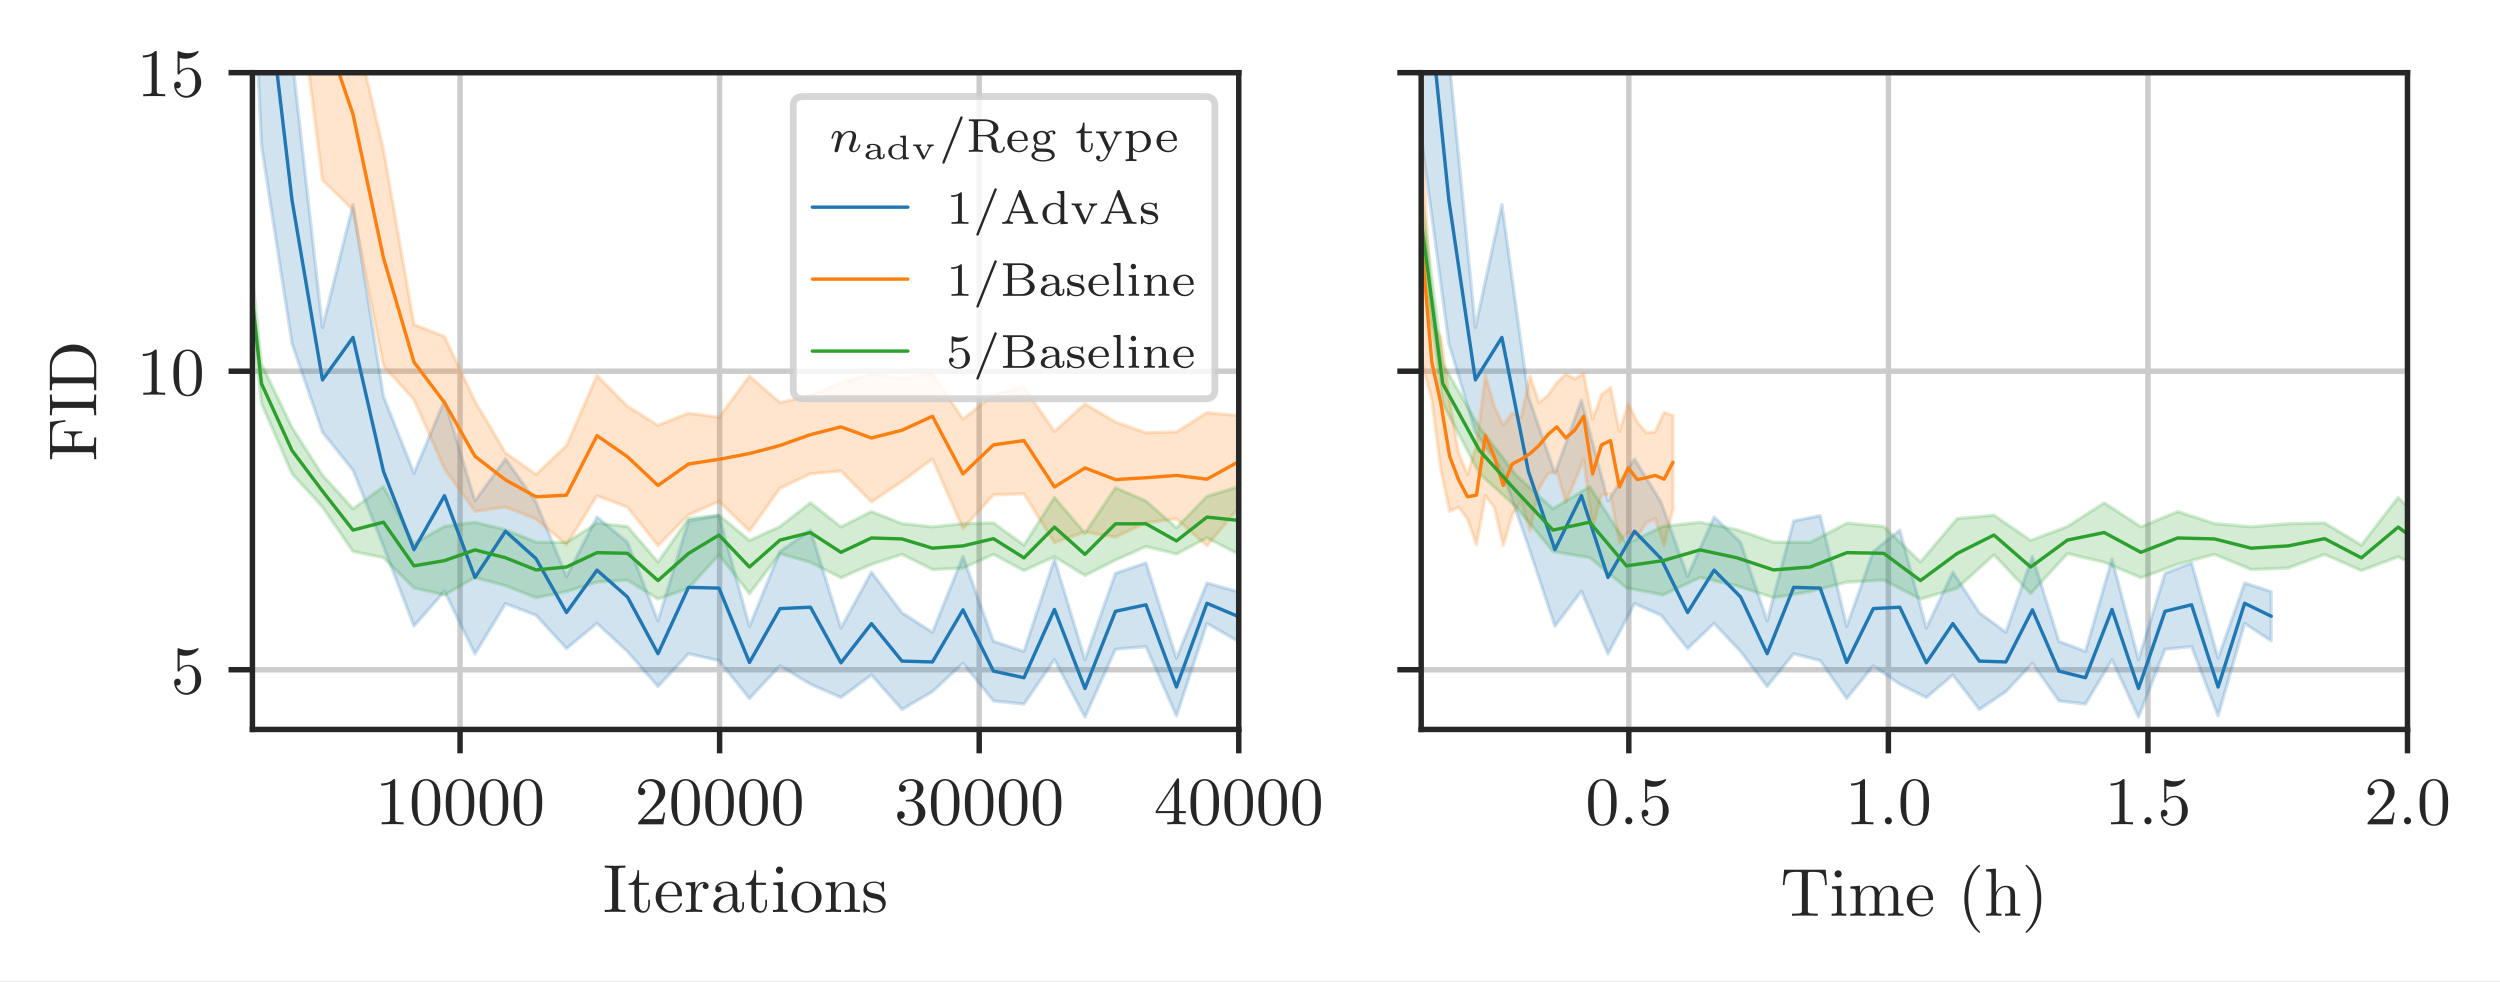 <?xml version="1.0" encoding="UTF-8" standalone="no"?>
<svg
   xmlns:dc="http://purl.org/dc/elements/1.1/"
   xmlns:cc="http://creativecommons.org/ns#"
   xmlns:rdf="http://www.w3.org/1999/02/22-rdf-syntax-ns#"
   xmlns:svg="http://www.w3.org/2000/svg"
   xmlns="http://www.w3.org/2000/svg"
   xmlns:xlink="http://www.w3.org/1999/xlink"
   xmlns:sodipodi="http://sodipodi.sourceforge.net/DTD/sodipodi-0.dtd"
   xmlns:inkscape="http://www.inkscape.org/namespaces/inkscape"
   width="366.651pt"
   height="144pt"
   viewBox="0 0 366.651 144"
   version="1.2"
   id="svg673"
   sodipodi:docname="results_FID60000_plotting-v100mnist.svg"
   inkscape:version="1.0.1 (3bc2e813f5, 2020-09-07)">
  <rect x="0" y="0" width="366.651" height="144" fill="#333333" stroke="none"/>
  <sodipodi:namedview
     pagecolor="#ffffff"
     bordercolor="#666666"
     borderopacity="1"
     objecttolerance="10"
     gridtolerance="10"
     guidetolerance="10"
     inkscape:pageopacity="0"
     inkscape:pageshadow="2"
     inkscape:window-width="1920"
     inkscape:window-height="1016"
     id="namedview675"
     showgrid="false"
     inkscape:zoom="2.5753356"
     inkscape:cx="244.43416"
     inkscape:cy="96"
     inkscape:window-x="0"
     inkscape:window-y="27"
     inkscape:window-maximized="1"
     inkscape:current-layer="svg673" />
  <defs
     id="defs244">
    <g
       id="g158">
      <symbol
         overflow="visible"
         id="glyph0-0">
        <path
           style="stroke:none;"
           d=""
           id="path2" />
      </symbol>
      <symbol
         overflow="visible"
         id="glyph0-1">
        <path
           style="stroke:none;"
           d="M 2.938 -6.375 C 2.938 -6.625 2.938 -6.641 2.703 -6.641 C 2.078 -6 1.203 -6 0.891 -6 L 0.891 -5.688 C 1.094 -5.688 1.672 -5.688 2.188 -5.953 L 2.188 -0.781 C 2.188 -0.422 2.156 -0.312 1.266 -0.312 L 0.953 -0.312 L 0.953 0 C 1.297 -0.031 2.156 -0.031 2.562 -0.031 C 2.953 -0.031 3.828 -0.031 4.172 0 L 4.172 -0.312 L 3.859 -0.312 C 2.953 -0.312 2.938 -0.422 2.938 -0.781 Z M 2.938 -6.375 "
           id="path5" />
      </symbol>
      <symbol
         overflow="visible"
         id="glyph0-2">
        <path
           style="stroke:none;"
           d="M 4.578 -3.188 C 4.578 -3.984 4.531 -4.781 4.188 -5.516 C 3.734 -6.484 2.906 -6.641 2.5 -6.641 C 1.891 -6.641 1.172 -6.375 0.75 -5.453 C 0.438 -4.766 0.391 -3.984 0.391 -3.188 C 0.391 -2.438 0.422 -1.547 0.844 -0.781 C 1.266 0.016 2 0.219 2.484 0.219 C 3.016 0.219 3.781 0.016 4.219 -0.938 C 4.531 -1.625 4.578 -2.406 4.578 -3.188 Z M 2.484 0 C 2.094 0 1.5 -0.25 1.328 -1.203 C 1.219 -1.797 1.219 -2.719 1.219 -3.312 C 1.219 -3.953 1.219 -4.609 1.297 -5.141 C 1.484 -6.328 2.234 -6.422 2.484 -6.422 C 2.812 -6.422 3.469 -6.234 3.656 -5.25 C 3.766 -4.688 3.766 -3.938 3.766 -3.312 C 3.766 -2.562 3.766 -1.891 3.656 -1.25 C 3.5 -0.297 2.938 0 2.484 0 Z M 2.484 0 "
           id="path8" />
      </symbol>
      <symbol
         overflow="visible"
         id="glyph0-3">
        <path
           style="stroke:none;"
           d="M 1.266 -0.766 L 2.328 -1.797 C 3.875 -3.172 4.469 -3.703 4.469 -4.703 C 4.469 -5.844 3.578 -6.641 2.359 -6.641 C 1.234 -6.641 0.5 -5.719 0.5 -4.828 C 0.5 -4.281 1 -4.281 1.031 -4.281 C 1.203 -4.281 1.547 -4.391 1.547 -4.812 C 1.547 -5.062 1.359 -5.328 1.016 -5.328 C 0.938 -5.328 0.922 -5.328 0.891 -5.312 C 1.109 -5.969 1.656 -6.328 2.234 -6.328 C 3.141 -6.328 3.562 -5.516 3.562 -4.703 C 3.562 -3.906 3.078 -3.125 2.516 -2.5 L 0.609 -0.375 C 0.5 -0.266 0.5 -0.234 0.5 0 L 4.203 0 L 4.469 -1.734 L 4.234 -1.734 C 4.172 -1.438 4.109 -1 4 -0.844 C 3.938 -0.766 3.281 -0.766 3.062 -0.766 Z M 1.266 -0.766 "
           id="path11" />
      </symbol>
      <symbol
         overflow="visible"
         id="glyph0-4">
        <path
           style="stroke:none;"
           d="M 2.891 -3.516 C 3.703 -3.781 4.281 -4.469 4.281 -5.266 C 4.281 -6.078 3.406 -6.641 2.453 -6.641 C 1.453 -6.641 0.688 -6.047 0.688 -5.281 C 0.688 -4.953 0.906 -4.766 1.203 -4.766 C 1.5 -4.766 1.703 -4.984 1.703 -5.281 C 1.703 -5.766 1.234 -5.766 1.094 -5.766 C 1.391 -6.266 2.047 -6.391 2.406 -6.391 C 2.828 -6.391 3.375 -6.172 3.375 -5.281 C 3.375 -5.156 3.344 -4.578 3.094 -4.141 C 2.797 -3.656 2.453 -3.625 2.203 -3.625 C 2.125 -3.609 1.891 -3.594 1.812 -3.594 C 1.734 -3.578 1.672 -3.562 1.672 -3.469 C 1.672 -3.359 1.734 -3.359 1.906 -3.359 L 2.344 -3.359 C 3.156 -3.359 3.531 -2.688 3.531 -1.703 C 3.531 -0.344 2.844 -0.062 2.406 -0.062 C 1.969 -0.062 1.219 -0.234 0.875 -0.812 C 1.219 -0.766 1.531 -0.984 1.531 -1.359 C 1.531 -1.719 1.266 -1.922 0.984 -1.922 C 0.734 -1.922 0.422 -1.781 0.422 -1.344 C 0.422 -0.438 1.344 0.219 2.438 0.219 C 3.656 0.219 4.562 -0.688 4.562 -1.703 C 4.562 -2.516 3.922 -3.297 2.891 -3.516 Z M 2.891 -3.516 "
           id="path14" />
      </symbol>
      <symbol
         overflow="visible"
         id="glyph0-5">
        <path
           style="stroke:none;"
           d="M 2.938 -1.641 L 2.938 -0.781 C 2.938 -0.422 2.906 -0.312 2.172 -0.312 L 1.969 -0.312 L 1.969 0 C 2.375 -0.031 2.891 -0.031 3.312 -0.031 C 3.734 -0.031 4.25 -0.031 4.672 0 L 4.672 -0.312 L 4.453 -0.312 C 3.719 -0.312 3.703 -0.422 3.703 -0.781 L 3.703 -1.641 L 4.688 -1.641 L 4.688 -1.953 L 3.703 -1.953 L 3.703 -6.484 C 3.703 -6.688 3.703 -6.75 3.531 -6.75 C 3.453 -6.75 3.422 -6.75 3.344 -6.625 L 0.281 -1.953 L 0.281 -1.641 Z M 2.984 -1.953 L 0.562 -1.953 L 2.984 -5.672 Z M 2.984 -1.953 "
           id="path17" />
      </symbol>
      <symbol
         overflow="visible"
         id="glyph0-6">
        <path
           style="stroke:none;"
           d="M 2.25 -6.031 C 2.25 -6.391 2.266 -6.5 3.062 -6.5 L 3.312 -6.5 L 3.312 -6.812 C 2.969 -6.781 2.188 -6.781 1.797 -6.781 C 1.422 -6.781 0.625 -6.781 0.281 -6.812 L 0.281 -6.5 L 0.531 -6.5 C 1.328 -6.5 1.359 -6.391 1.359 -6.031 L 1.359 -0.781 C 1.359 -0.422 1.328 -0.312 0.531 -0.312 L 0.281 -0.312 L 0.281 0 C 0.625 -0.031 1.422 -0.031 1.797 -0.031 C 2.188 -0.031 2.969 -0.031 3.312 0 L 3.312 -0.312 L 3.062 -0.312 C 2.266 -0.312 2.25 -0.422 2.25 -0.781 Z M 2.25 -6.031 "
           id="path20" />
      </symbol>
      <symbol
         overflow="visible"
         id="glyph0-7">
        <path
           style="stroke:none;"
           d="M 1.719 -3.984 L 3.156 -3.984 L 3.156 -4.297 L 1.719 -4.297 L 1.719 -6.125 L 1.469 -6.125 C 1.469 -5.312 1.172 -4.25 0.188 -4.203 L 0.188 -3.984 L 1.031 -3.984 L 1.031 -1.234 C 1.031 -0.016 1.969 0.109 2.328 0.109 C 3.031 0.109 3.312 -0.594 3.312 -1.234 L 3.312 -1.797 L 3.062 -1.797 L 3.062 -1.25 C 3.062 -0.516 2.766 -0.141 2.391 -0.141 C 1.719 -0.141 1.719 -1.047 1.719 -1.219 Z M 1.719 -3.984 "
           id="path23" />
      </symbol>
      <symbol
         overflow="visible"
         id="glyph0-8">
        <path
           style="stroke:none;"
           d="M 1.109 -2.516 C 1.172 -4 2.016 -4.25 2.359 -4.25 C 3.375 -4.25 3.484 -2.906 3.484 -2.516 Z M 1.109 -2.297 L 3.891 -2.297 C 4.109 -2.297 4.141 -2.297 4.141 -2.516 C 4.141 -3.5 3.594 -4.469 2.359 -4.469 C 1.203 -4.469 0.281 -3.438 0.281 -2.188 C 0.281 -0.859 1.328 0.109 2.469 0.109 C 3.688 0.109 4.141 -1 4.141 -1.188 C 4.141 -1.281 4.062 -1.312 4 -1.312 C 3.922 -1.312 3.891 -1.25 3.875 -1.172 C 3.531 -0.141 2.625 -0.141 2.531 -0.141 C 2.031 -0.141 1.641 -0.438 1.406 -0.812 C 1.109 -1.281 1.109 -1.938 1.109 -2.297 Z M 1.109 -2.297 "
           id="path26" />
      </symbol>
      <symbol
         overflow="visible"
         id="glyph0-9">
        <path
           style="stroke:none;"
           d="M 1.672 -3.312 L 1.672 -4.406 L 0.281 -4.297 L 0.281 -3.984 C 0.984 -3.984 1.062 -3.922 1.062 -3.422 L 1.062 -0.75 C 1.062 -0.312 0.953 -0.312 0.281 -0.312 L 0.281 0 C 0.672 -0.016 1.141 -0.031 1.422 -0.031 C 1.812 -0.031 2.281 -0.031 2.688 0 L 2.688 -0.312 L 2.469 -0.312 C 1.734 -0.312 1.719 -0.422 1.719 -0.781 L 1.719 -2.312 C 1.719 -3.297 2.141 -4.188 2.891 -4.188 C 2.953 -4.188 2.984 -4.188 3 -4.172 C 2.969 -4.172 2.766 -4.047 2.766 -3.781 C 2.766 -3.516 2.984 -3.359 3.203 -3.359 C 3.375 -3.359 3.625 -3.484 3.625 -3.797 C 3.625 -4.109 3.312 -4.406 2.891 -4.406 C 2.156 -4.406 1.797 -3.734 1.672 -3.312 Z M 1.672 -3.312 "
           id="path29" />
      </symbol>
      <symbol
         overflow="visible"
         id="glyph0-10">
        <path
           style="stroke:none;"
           d="M 3.312 -0.75 C 3.359 -0.359 3.625 0.062 4.094 0.062 C 4.312 0.062 4.922 -0.078 4.922 -0.891 L 4.922 -1.453 L 4.672 -1.453 L 4.672 -0.891 C 4.672 -0.312 4.422 -0.25 4.312 -0.25 C 3.984 -0.25 3.938 -0.703 3.938 -0.75 L 3.938 -2.734 C 3.938 -3.156 3.938 -3.547 3.578 -3.922 C 3.188 -4.312 2.688 -4.469 2.219 -4.469 C 1.391 -4.469 0.703 -4 0.703 -3.344 C 0.703 -3.047 0.906 -2.875 1.172 -2.875 C 1.453 -2.875 1.625 -3.078 1.625 -3.328 C 1.625 -3.453 1.578 -3.781 1.109 -3.781 C 1.391 -4.141 1.875 -4.25 2.188 -4.25 C 2.688 -4.25 3.25 -3.859 3.25 -2.969 L 3.25 -2.609 C 2.734 -2.578 2.047 -2.547 1.422 -2.25 C 0.672 -1.906 0.422 -1.391 0.422 -0.953 C 0.422 -0.141 1.391 0.109 2.016 0.109 C 2.672 0.109 3.125 -0.297 3.312 -0.75 Z M 3.25 -2.391 L 3.25 -1.391 C 3.25 -0.453 2.531 -0.109 2.078 -0.109 C 1.594 -0.109 1.188 -0.453 1.188 -0.953 C 1.188 -1.5 1.609 -2.328 3.25 -2.391 Z M 3.25 -2.391 "
           id="path32" />
      </symbol>
      <symbol
         overflow="visible"
         id="glyph0-11">
        <path
           style="stroke:none;"
           d="M 1.766 -4.406 L 0.375 -4.297 L 0.375 -3.984 C 1.016 -3.984 1.109 -3.922 1.109 -3.438 L 1.109 -0.75 C 1.109 -0.312 1 -0.312 0.328 -0.312 L 0.328 0 C 0.641 -0.016 1.188 -0.031 1.422 -0.031 C 1.781 -0.031 2.125 -0.016 2.469 0 L 2.469 -0.312 C 1.797 -0.312 1.766 -0.359 1.766 -0.75 Z M 1.797 -6.141 C 1.797 -6.453 1.562 -6.672 1.281 -6.672 C 0.969 -6.672 0.75 -6.406 0.75 -6.141 C 0.75 -5.875 0.969 -5.609 1.281 -5.609 C 1.562 -5.609 1.797 -5.828 1.797 -6.141 Z M 1.797 -6.141 "
           id="path35" />
      </symbol>
      <symbol
         overflow="visible"
         id="glyph0-12">
        <path
           style="stroke:none;"
           d="M 4.688 -2.141 C 4.688 -3.406 3.703 -4.469 2.5 -4.469 C 1.25 -4.469 0.281 -3.375 0.281 -2.141 C 0.281 -0.844 1.312 0.109 2.484 0.109 C 3.688 0.109 4.688 -0.875 4.688 -2.141 Z M 2.5 -0.141 C 2.062 -0.141 1.625 -0.344 1.359 -0.812 C 1.109 -1.25 1.109 -1.859 1.109 -2.219 C 1.109 -2.609 1.109 -3.141 1.344 -3.578 C 1.609 -4.031 2.078 -4.25 2.484 -4.25 C 2.922 -4.25 3.344 -4.031 3.609 -3.594 C 3.875 -3.172 3.875 -2.594 3.875 -2.219 C 3.875 -1.859 3.875 -1.312 3.656 -0.875 C 3.422 -0.422 2.984 -0.141 2.5 -0.141 Z M 2.5 -0.141 "
           id="path38" />
      </symbol>
      <symbol
         overflow="visible"
         id="glyph0-13">
        <path
           style="stroke:none;"
           d="M 1.094 -3.422 L 1.094 -0.75 C 1.094 -0.312 0.984 -0.312 0.312 -0.312 L 0.312 0 C 0.672 -0.016 1.172 -0.031 1.453 -0.031 C 1.703 -0.031 2.219 -0.016 2.562 0 L 2.562 -0.312 C 1.891 -0.312 1.781 -0.312 1.781 -0.75 L 1.781 -2.594 C 1.781 -3.625 2.5 -4.188 3.125 -4.188 C 3.766 -4.188 3.875 -3.656 3.875 -3.078 L 3.875 -0.75 C 3.875 -0.312 3.766 -0.312 3.094 -0.312 L 3.094 0 C 3.438 -0.016 3.953 -0.031 4.219 -0.031 C 4.469 -0.031 5 -0.016 5.328 0 L 5.328 -0.312 C 4.812 -0.312 4.562 -0.312 4.562 -0.609 L 4.562 -2.516 C 4.562 -3.375 4.562 -3.672 4.25 -4.031 C 4.109 -4.203 3.781 -4.406 3.203 -4.406 C 2.469 -4.406 2 -3.984 1.719 -3.359 L 1.719 -4.406 L 0.312 -4.297 L 0.312 -3.984 C 1.016 -3.984 1.094 -3.922 1.094 -3.422 Z M 1.094 -3.422 "
           id="path41" />
      </symbol>
      <symbol
         overflow="visible"
         id="glyph0-14">
        <path
           style="stroke:none;"
           d="M 2.078 -1.938 C 2.297 -1.891 3.109 -1.734 3.109 -1.016 C 3.109 -0.516 2.766 -0.109 1.984 -0.109 C 1.141 -0.109 0.781 -0.672 0.594 -1.531 C 0.562 -1.656 0.562 -1.688 0.453 -1.688 C 0.328 -1.688 0.328 -1.625 0.328 -1.453 L 0.328 -0.125 C 0.328 0.047 0.328 0.109 0.438 0.109 C 0.484 0.109 0.5 0.094 0.688 -0.094 C 0.703 -0.109 0.703 -0.125 0.891 -0.312 C 1.328 0.094 1.781 0.109 1.984 0.109 C 3.125 0.109 3.594 -0.562 3.594 -1.281 C 3.594 -1.797 3.297 -2.109 3.172 -2.219 C 2.844 -2.547 2.453 -2.625 2.031 -2.703 C 1.469 -2.812 0.812 -2.938 0.812 -3.516 C 0.812 -3.875 1.062 -4.281 1.922 -4.281 C 3.016 -4.281 3.078 -3.375 3.094 -3.078 C 3.094 -2.984 3.188 -2.984 3.203 -2.984 C 3.344 -2.984 3.344 -3.031 3.344 -3.219 L 3.344 -4.234 C 3.344 -4.391 3.344 -4.469 3.234 -4.469 C 3.188 -4.469 3.156 -4.469 3.031 -4.344 C 3 -4.312 2.906 -4.219 2.859 -4.188 C 2.484 -4.469 2.078 -4.469 1.922 -4.469 C 0.703 -4.469 0.328 -3.797 0.328 -3.234 C 0.328 -2.891 0.484 -2.609 0.75 -2.391 C 1.078 -2.141 1.359 -2.078 2.078 -1.938 Z M 2.078 -1.938 "
           id="path44" />
      </symbol>
      <symbol
         overflow="visible"
         id="glyph0-15">
        <path
           style="stroke:none;"
           d="M 4.469 -2 C 4.469 -3.188 3.656 -4.188 2.578 -4.188 C 2.109 -4.188 1.672 -4.031 1.312 -3.672 L 1.312 -5.625 C 1.516 -5.562 1.844 -5.5 2.156 -5.5 C 3.391 -5.5 4.094 -6.406 4.094 -6.531 C 4.094 -6.594 4.062 -6.641 3.984 -6.641 C 3.984 -6.641 3.953 -6.641 3.906 -6.609 C 3.703 -6.516 3.219 -6.312 2.547 -6.312 C 2.156 -6.312 1.688 -6.391 1.219 -6.594 C 1.141 -6.625 1.125 -6.625 1.109 -6.625 C 1 -6.625 1 -6.547 1 -6.391 L 1 -3.438 C 1 -3.266 1 -3.188 1.141 -3.188 C 1.219 -3.188 1.234 -3.203 1.281 -3.266 C 1.391 -3.422 1.75 -3.969 2.562 -3.969 C 3.078 -3.969 3.328 -3.516 3.406 -3.328 C 3.562 -2.953 3.594 -2.578 3.594 -2.078 C 3.594 -1.719 3.594 -1.125 3.344 -0.703 C 3.109 -0.312 2.734 -0.062 2.281 -0.062 C 1.562 -0.062 0.984 -0.594 0.812 -1.172 C 0.844 -1.172 0.875 -1.156 0.984 -1.156 C 1.312 -1.156 1.484 -1.406 1.484 -1.641 C 1.484 -1.891 1.312 -2.141 0.984 -2.141 C 0.844 -2.141 0.5 -2.062 0.5 -1.609 C 0.5 -0.75 1.188 0.219 2.297 0.219 C 3.453 0.219 4.469 -0.734 4.469 -2 Z M 4.469 -2 "
           id="path47" />
      </symbol>
      <symbol
         overflow="visible"
         id="glyph0-16">
        <path
           style="stroke:none;"
           d="M 6.641 -6.75 L 0.547 -6.75 L 0.359 -4.5 L 0.609 -4.5 C 0.75 -6.109 0.891 -6.438 2.406 -6.438 C 2.578 -6.438 2.844 -6.438 2.938 -6.422 C 3.156 -6.375 3.156 -6.266 3.156 -6.047 L 3.156 -0.781 C 3.156 -0.453 3.156 -0.312 2.109 -0.312 L 1.703 -0.312 L 1.703 0 C 2.109 -0.031 3.125 -0.031 3.594 -0.031 C 4.047 -0.031 5.078 -0.031 5.484 0 L 5.484 -0.312 L 5.078 -0.312 C 4.031 -0.312 4.031 -0.453 4.031 -0.781 L 4.031 -6.047 C 4.031 -6.234 4.031 -6.375 4.219 -6.422 C 4.328 -6.438 4.594 -6.438 4.781 -6.438 C 6.297 -6.438 6.438 -6.109 6.578 -4.5 L 6.828 -4.5 Z M 6.641 -6.75 "
           id="path50" />
      </symbol>
      <symbol
         overflow="visible"
         id="glyph0-17">
        <path
           style="stroke:none;"
           d="M 1.094 -3.422 L 1.094 -0.75 C 1.094 -0.312 0.984 -0.312 0.312 -0.312 L 0.312 0 C 0.672 -0.016 1.172 -0.031 1.453 -0.031 C 1.703 -0.031 2.219 -0.016 2.562 0 L 2.562 -0.312 C 1.891 -0.312 1.781 -0.312 1.781 -0.75 L 1.781 -2.594 C 1.781 -3.625 2.5 -4.188 3.125 -4.188 C 3.766 -4.188 3.875 -3.656 3.875 -3.078 L 3.875 -0.75 C 3.875 -0.312 3.766 -0.312 3.094 -0.312 L 3.094 0 C 3.438 -0.016 3.953 -0.031 4.219 -0.031 C 4.469 -0.031 5 -0.016 5.328 0 L 5.328 -0.312 C 4.672 -0.312 4.562 -0.312 4.562 -0.75 L 4.562 -2.594 C 4.562 -3.625 5.266 -4.188 5.906 -4.188 C 6.531 -4.188 6.641 -3.656 6.641 -3.078 L 6.641 -0.75 C 6.641 -0.312 6.531 -0.312 5.859 -0.312 L 5.859 0 C 6.203 -0.016 6.719 -0.031 6.984 -0.031 C 7.25 -0.031 7.766 -0.016 8.109 0 L 8.109 -0.312 C 7.594 -0.312 7.344 -0.312 7.328 -0.609 L 7.328 -2.516 C 7.328 -3.375 7.328 -3.672 7.016 -4.031 C 6.875 -4.203 6.547 -4.406 5.969 -4.406 C 5.141 -4.406 4.688 -3.812 4.531 -3.422 C 4.391 -4.297 3.656 -4.406 3.203 -4.406 C 2.469 -4.406 2 -3.984 1.719 -3.359 L 1.719 -4.406 L 0.312 -4.297 L 0.312 -3.984 C 1.016 -3.984 1.094 -3.922 1.094 -3.422 Z M 1.094 -3.422 "
           id="path53" />
      </symbol>
      <symbol
         overflow="visible"
         id="glyph0-18">
        <path
           style="stroke:none;"
           d="M 3.297 2.391 C 3.297 2.359 3.297 2.344 3.125 2.172 C 1.891 0.922 1.562 -0.969 1.562 -2.5 C 1.562 -4.234 1.938 -5.969 3.172 -7.203 C 3.297 -7.328 3.297 -7.344 3.297 -7.375 C 3.297 -7.453 3.266 -7.484 3.203 -7.484 C 3.094 -7.484 2.203 -6.797 1.609 -5.531 C 1.109 -4.438 0.984 -3.328 0.984 -2.5 C 0.984 -1.719 1.094 -0.516 1.641 0.625 C 2.25 1.844 3.094 2.5 3.203 2.5 C 3.266 2.5 3.297 2.469 3.297 2.391 Z M 3.297 2.391 "
           id="path56" />
      </symbol>
      <symbol
         overflow="visible"
         id="glyph0-19">
        <path
           style="stroke:none;"
           d="M 1.094 -0.75 C 1.094 -0.312 0.984 -0.312 0.312 -0.312 L 0.312 0 C 0.672 -0.016 1.172 -0.031 1.453 -0.031 C 1.703 -0.031 2.219 -0.016 2.562 0 L 2.562 -0.312 C 1.891 -0.312 1.781 -0.312 1.781 -0.75 L 1.781 -2.594 C 1.781 -3.625 2.5 -4.188 3.125 -4.188 C 3.766 -4.188 3.875 -3.656 3.875 -3.078 L 3.875 -0.75 C 3.875 -0.312 3.766 -0.312 3.094 -0.312 L 3.094 0 C 3.438 -0.016 3.953 -0.031 4.219 -0.031 C 4.469 -0.031 5 -0.016 5.328 0 L 5.328 -0.312 C 4.812 -0.312 4.562 -0.312 4.562 -0.609 L 4.562 -2.516 C 4.562 -3.375 4.562 -3.672 4.25 -4.031 C 4.109 -4.203 3.781 -4.406 3.203 -4.406 C 2.359 -4.406 1.922 -3.812 1.75 -3.422 L 1.75 -6.922 L 0.312 -6.812 L 0.312 -6.5 C 1.016 -6.5 1.094 -6.438 1.094 -5.938 Z M 1.094 -0.75 "
           id="path59" />
      </symbol>
      <symbol
         overflow="visible"
         id="glyph0-20">
        <path
           style="stroke:none;"
           d="M 2.875 -2.5 C 2.875 -3.266 2.766 -4.469 2.219 -5.609 C 1.625 -6.828 0.766 -7.484 0.672 -7.484 C 0.609 -7.484 0.562 -7.438 0.562 -7.375 C 0.562 -7.344 0.562 -7.328 0.75 -7.141 C 1.734 -6.156 2.297 -4.578 2.297 -2.5 C 2.297 -0.781 1.938 0.969 0.703 2.219 C 0.562 2.344 0.562 2.359 0.562 2.391 C 0.562 2.453 0.609 2.5 0.672 2.5 C 0.766 2.5 1.672 1.812 2.25 0.547 C 2.766 -0.547 2.875 -1.656 2.875 -2.5 Z M 2.875 -2.5 "
           id="path62" />
      </symbol>
      <symbol
         overflow="visible"
         id="glyph1-0">
        <path
           style="stroke:none;"
           d=""
           id="path65" />
      </symbol>
      <symbol
         overflow="visible"
         id="glyph1-1">
        <path
           style="stroke:none;"
           d="M -6.781 -5.797 L -6.781 -0.328 L -6.469 -0.328 L -6.469 -0.562 C -6.469 -1.328 -6.359 -1.359 -6 -1.359 L -0.781 -1.359 C -0.422 -1.359 -0.312 -1.328 -0.312 -0.562 L -0.312 -0.328 L 0 -0.328 C -0.031 -0.672 -0.031 -1.453 -0.031 -1.844 C -0.031 -2.25 -0.031 -3.156 0 -3.516 L -0.312 -3.516 L -0.312 -3.188 C -0.312 -2.25 -0.438 -2.25 -0.781 -2.25 L -3.234 -2.25 L -3.234 -3.094 C -3.234 -4.062 -2.922 -4.156 -2.078 -4.156 L -2.078 -4.406 L -4.719 -4.406 L -4.719 -4.156 C -3.875 -4.156 -3.547 -4.062 -3.547 -3.094 L -3.547 -2.25 L -6.078 -2.25 C -6.406 -2.25 -6.469 -2.266 -6.469 -2.734 L -6.469 -3.922 C -6.469 -5.422 -5.906 -5.672 -4.531 -5.828 L -4.531 -6.078 Z M -6.781 -5.797 "
           id="path68" />
      </symbol>
      <symbol
         overflow="visible"
         id="glyph1-2">
        <path
           style="stroke:none;"
           d="M -6.031 -2.25 C -6.391 -2.25 -6.5 -2.266 -6.5 -3.062 L -6.5 -3.312 L -6.812 -3.312 C -6.781 -2.969 -6.781 -2.188 -6.781 -1.797 C -6.781 -1.422 -6.781 -0.625 -6.812 -0.281 L -6.5 -0.281 L -6.5 -0.531 C -6.5 -1.328 -6.391 -1.359 -6.031 -1.359 L -0.781 -1.359 C -0.422 -1.359 -0.312 -1.328 -0.312 -0.531 L -0.312 -0.281 L 0 -0.281 C -0.031 -0.625 -0.031 -1.422 -0.031 -1.797 C -0.031 -2.188 -0.031 -2.969 0 -3.312 L -0.312 -3.312 L -0.312 -3.062 C -0.312 -2.266 -0.422 -2.25 -0.781 -2.25 Z M -6.031 -2.25 "
           id="path71" />
      </symbol>
      <symbol
         overflow="visible"
         id="glyph1-3">
        <path
           style="stroke:none;"
           d="M -6.812 -0.344 L -6.5 -0.344 L -6.5 -0.594 C -6.5 -1.359 -6.391 -1.375 -6.031 -1.375 L -0.781 -1.375 C -0.422 -1.375 -0.312 -1.359 -0.312 -0.594 L -0.312 -0.344 L 0 -0.344 L 0 -4 C 0 -5.672 -1.469 -7.047 -3.344 -7.047 C -5.25 -7.047 -6.812 -5.703 -6.812 -4 Z M -0.312 -2.719 C -0.312 -2.25 -0.375 -2.234 -0.703 -2.234 L -6.094 -2.234 C -6.438 -2.234 -6.5 -2.25 -6.5 -2.719 L -6.5 -3.719 C -6.5 -4.344 -6.281 -5.031 -5.578 -5.531 C -4.984 -5.969 -4.125 -6.047 -3.344 -6.047 C -2.25 -6.047 -1.641 -5.859 -1.156 -5.5 C -0.891 -5.297 -0.312 -4.734 -0.312 -3.734 Z M -0.312 -2.719 "
           id="path74" />
      </symbol>
      <symbol
         overflow="visible"
         id="glyph2-0">
        <path
           style="stroke:none;"
           d=""
           id="path77" />
      </symbol>
      <symbol
         overflow="visible"
         id="glyph2-1">
        <path
           style="stroke:none;"
           d="M 0.844 -0.438 C 0.828 -0.344 0.781 -0.172 0.781 -0.156 C 0.781 0 0.906 0.062 1.016 0.062 C 1.141 0.062 1.25 -0.016 1.297 -0.078 C 1.328 -0.141 1.375 -0.375 1.422 -0.516 C 1.453 -0.641 1.531 -0.969 1.562 -1.141 C 1.609 -1.297 1.656 -1.453 1.688 -1.609 C 1.766 -1.891 1.781 -1.953 1.984 -2.234 C 2.172 -2.516 2.5 -2.875 3.031 -2.875 C 3.422 -2.875 3.438 -2.516 3.438 -2.391 C 3.438 -1.969 3.141 -1.203 3.031 -0.906 C 2.953 -0.703 2.922 -0.641 2.922 -0.531 C 2.922 -0.156 3.219 0.062 3.578 0.062 C 4.281 0.062 4.578 -0.891 4.578 -1 C 4.578 -1.094 4.5 -1.094 4.469 -1.094 C 4.375 -1.094 4.375 -1.047 4.344 -0.969 C 4.188 -0.406 3.875 -0.125 3.609 -0.125 C 3.453 -0.125 3.422 -0.219 3.422 -0.375 C 3.422 -0.531 3.469 -0.625 3.594 -0.938 C 3.672 -1.156 3.953 -1.891 3.953 -2.281 C 3.953 -2.953 3.422 -3.078 3.047 -3.078 C 2.469 -3.078 2.078 -2.719 1.875 -2.438 C 1.828 -2.922 1.422 -3.078 1.125 -3.078 C 0.828 -3.078 0.672 -2.859 0.578 -2.703 C 0.422 -2.438 0.328 -2.047 0.328 -2 C 0.328 -1.922 0.422 -1.922 0.453 -1.922 C 0.547 -1.922 0.547 -1.938 0.594 -2.125 C 0.703 -2.531 0.844 -2.875 1.109 -2.875 C 1.297 -2.875 1.344 -2.719 1.344 -2.531 C 1.344 -2.406 1.281 -2.141 1.219 -1.953 C 1.172 -1.766 1.109 -1.484 1.078 -1.328 Z M 0.844 -0.438 "
           id="path80" />
      </symbol>
      <symbol
         overflow="visible"
         id="glyph3-0">
        <path
           style="stroke:none;"
           d=""
           id="path83" />
      </symbol>
      <symbol
         overflow="visible"
         id="glyph3-1">
        <path
           style="stroke:none;"
           d="M 2.609 -1.484 C 2.609 -1.953 2.109 -2.234 1.484 -2.234 C 1.188 -2.234 0.609 -2.219 0.609 -1.797 C 0.609 -1.609 0.75 -1.531 0.875 -1.531 C 1 -1.531 1.125 -1.625 1.125 -1.797 C 1.125 -1.906 1.062 -1.984 1.016 -2.016 C 1.188 -2.062 1.422 -2.062 1.469 -2.062 C 1.906 -2.062 2.156 -1.828 2.156 -1.469 L 2.156 -1.344 C 1.688 -1.328 1.406 -1.312 1.031 -1.172 C 0.703 -1.062 0.406 -0.844 0.406 -0.516 C 0.406 -0.062 0.984 0.062 1.391 0.062 C 1.766 0.062 2.062 -0.094 2.219 -0.359 C 2.25 -0.172 2.359 0.031 2.609 0.031 C 2.641 0.031 3.219 0.031 3.219 -0.453 L 3.219 -0.719 L 3 -0.719 L 3 -0.453 C 3 -0.406 3 -0.188 2.812 -0.188 C 2.609 -0.188 2.609 -0.406 2.609 -0.453 Z M 2.156 -0.703 C 2.156 -0.156 1.562 -0.109 1.438 -0.109 C 1.141 -0.109 0.875 -0.266 0.875 -0.516 C 0.875 -0.688 0.969 -1.141 2.156 -1.203 Z M 2.156 -0.703 "
           id="path86" />
      </symbol>
      <symbol
         overflow="visible"
         id="glyph3-2">
        <path
           style="stroke:none;"
           d="M 2.109 -3.406 L 2.109 -3.188 C 2.469 -3.188 2.516 -3.156 2.516 -2.906 L 2.516 -1.938 C 2.406 -2.031 2.141 -2.203 1.719 -2.203 C 0.984 -2.203 0.359 -1.703 0.359 -1.078 C 0.359 -0.469 0.922 0.062 1.672 0.062 C 2.078 0.062 2.359 -0.125 2.5 -0.25 L 2.5 0.062 L 3.359 0 L 3.359 -0.219 C 2.984 -0.219 2.938 -0.25 2.938 -0.5 L 2.938 -3.453 Z M 2.5 -0.547 C 2.266 -0.172 1.891 -0.109 1.688 -0.109 C 1.453 -0.109 1.203 -0.203 1.031 -0.422 C 0.875 -0.641 0.859 -0.922 0.859 -1.078 C 0.859 -1.203 0.875 -1.531 1.078 -1.766 C 1.25 -1.938 1.516 -2.031 1.766 -2.031 C 1.906 -2.031 2.266 -2.016 2.5 -1.672 Z M 2.5 -0.547 "
           id="path89" />
      </symbol>
      <symbol
         overflow="visible"
         id="glyph3-3">
        <path
           style="stroke:none;"
           d="M 2.75 -1.625 C 2.844 -1.797 2.969 -1.922 3.281 -1.922 L 3.281 -2.141 C 3.156 -2.141 3.016 -2.125 2.844 -2.125 C 2.844 -2.125 2.516 -2.141 2.344 -2.141 L 2.344 -1.922 C 2.469 -1.922 2.562 -1.859 2.562 -1.75 C 2.562 -1.703 2.531 -1.656 2.531 -1.656 L 1.906 -0.406 L 1.219 -1.75 C 1.203 -1.766 1.188 -1.797 1.188 -1.828 C 1.188 -1.922 1.359 -1.922 1.453 -1.922 L 1.453 -2.141 C 1.234 -2.141 0.875 -2.125 0.844 -2.125 C 0.641 -2.125 0.484 -2.125 0.281 -2.141 L 0.281 -1.922 C 0.578 -1.922 0.641 -1.922 0.719 -1.781 L 1.609 -0.062 C 1.641 0.016 1.672 0.062 1.781 0.062 C 1.891 0.062 1.922 0 1.953 -0.062 Z M 2.75 -1.625 "
           id="path92" />
      </symbol>
      <symbol
         overflow="visible"
         id="glyph4-0">
        <path
           style="stroke:none;"
           d=""
           id="path95" />
      </symbol>
      <symbol
         overflow="visible"
         id="glyph4-1">
        <path
           style="stroke:none;"
           d="M 3.438 -4.922 C 3.469 -5.016 3.469 -5.031 3.469 -5.047 C 3.469 -5.172 3.375 -5.219 3.297 -5.219 C 3.188 -5.219 3.156 -5.141 3.109 -5.047 L 0.516 1.438 C 0.484 1.531 0.484 1.547 0.484 1.562 C 0.484 1.688 0.578 1.734 0.656 1.734 C 0.781 1.734 0.812 1.656 0.844 1.562 Z M 3.438 -4.922 "
           id="path98" />
      </symbol>
      <symbol
         overflow="visible"
         id="glyph4-2">
        <path
           style="stroke:none;"
           d="M 3.5 -2.375 C 4.125 -2.516 4.75 -2.938 4.75 -3.5 C 4.75 -4.188 3.828 -4.766 2.75 -4.766 L 0.406 -4.766 L 0.406 -4.516 L 0.578 -4.516 C 1.109 -4.516 1.125 -4.438 1.125 -4.188 L 1.125 -0.562 C 1.125 -0.328 1.109 -0.25 0.578 -0.25 L 0.406 -0.25 L 0.406 0 C 0.406 0 1.156 -0.031 1.438 -0.031 C 1.734 -0.031 2.125 -0.016 2.469 0 L 2.469 -0.25 L 2.312 -0.25 C 1.766 -0.25 1.75 -0.328 1.75 -0.562 L 1.75 -2.281 L 2.688 -2.281 C 2.812 -2.281 3.172 -2.281 3.484 -2 C 3.719 -1.781 3.719 -1.609 3.719 -1.141 C 3.719 -0.688 3.719 -0.406 4.047 -0.141 C 4.344 0.109 4.75 0.141 4.953 0.141 C 5.547 0.141 5.688 -0.422 5.688 -0.641 C 5.688 -0.688 5.688 -0.766 5.578 -0.766 C 5.469 -0.766 5.469 -0.703 5.453 -0.641 C 5.422 -0.234 5.188 -0.062 4.969 -0.062 C 4.578 -0.062 4.516 -0.469 4.438 -1.094 C 4.359 -1.656 4.344 -1.766 4.141 -2 C 4.062 -2.078 3.875 -2.266 3.5 -2.375 Z M 2.656 -2.484 L 1.75 -2.484 L 1.75 -4.234 C 1.75 -4.438 1.766 -4.484 1.938 -4.5 C 2 -4.516 2.234 -4.516 2.391 -4.516 C 3.047 -4.516 4 -4.516 4 -3.5 C 4 -2.719 3.406 -2.484 2.656 -2.484 Z M 2.656 -2.484 "
           id="path101" />
      </symbol>
      <symbol
         overflow="visible"
         id="glyph4-3">
        <path
           style="stroke:none;"
           d="M 3.062 -1.594 C 3.219 -1.594 3.266 -1.594 3.266 -1.734 C 3.266 -2.359 2.922 -3.109 1.875 -3.109 C 0.969 -3.109 0.266 -2.391 0.266 -1.531 C 0.266 -0.641 1.047 0.062 1.969 0.062 C 2.906 0.062 3.266 -0.688 3.266 -0.844 C 3.266 -0.859 3.25 -0.938 3.141 -0.938 C 3.047 -0.938 3.031 -0.891 3.016 -0.828 C 2.797 -0.266 2.266 -0.156 2.016 -0.156 C 1.688 -0.156 1.375 -0.297 1.172 -0.562 C 0.906 -0.891 0.906 -1.312 0.906 -1.594 Z M 0.906 -1.766 C 0.984 -2.75 1.609 -2.906 1.875 -2.906 C 2.734 -2.906 2.766 -1.938 2.781 -1.766 Z M 0.906 -1.766 "
           id="path104" />
      </symbol>
      <symbol
         overflow="visible"
         id="glyph4-4">
        <path
           style="stroke:none;"
           d="M 1 -1.234 C 1.109 -1.172 1.359 -1.031 1.766 -1.031 C 2.484 -1.031 3 -1.5 3 -2.047 C 3 -2.328 2.875 -2.531 2.703 -2.719 C 3.031 -2.938 3.297 -2.953 3.422 -2.953 C 3.391 -2.922 3.359 -2.891 3.359 -2.781 C 3.359 -2.641 3.453 -2.562 3.578 -2.562 C 3.672 -2.562 3.797 -2.625 3.797 -2.781 C 3.797 -2.953 3.672 -3.141 3.391 -3.141 C 3.281 -3.141 2.906 -3.125 2.578 -2.828 C 2.375 -2.969 2.078 -3.078 1.766 -3.078 C 1.047 -3.078 0.531 -2.594 0.531 -2.047 C 0.531 -1.781 0.672 -1.531 0.859 -1.344 C 0.812 -1.281 0.656 -1.047 0.656 -0.781 C 0.656 -0.688 0.672 -0.359 0.953 -0.156 C 0.641 -0.062 0.266 0.172 0.266 0.531 C 0.266 1.047 1.031 1.422 1.984 1.422 C 2.859 1.422 3.688 1.078 3.688 0.516 C 3.688 0.312 3.609 -0.062 3.219 -0.266 C 2.812 -0.484 2.391 -0.484 1.719 -0.484 C 1.562 -0.484 1.312 -0.484 1.266 -0.5 C 1.031 -0.547 0.906 -0.75 0.906 -0.953 C 0.906 -1.125 0.969 -1.188 1 -1.234 Z M 1.766 -1.234 C 1.094 -1.234 1.094 -1.906 1.094 -2.047 C 1.094 -2.156 1.094 -2.438 1.219 -2.625 C 1.328 -2.734 1.516 -2.859 1.766 -2.859 C 2.453 -2.859 2.453 -2.188 2.453 -2.047 C 2.453 -1.938 2.453 -1.656 2.312 -1.484 C 2.203 -1.359 2.016 -1.234 1.766 -1.234 Z M 1.766 -0.016 C 2.391 -0.016 3.266 -0.016 3.266 0.531 C 3.266 0.906 2.703 1.219 1.984 1.219 C 1.25 1.219 0.703 0.891 0.703 0.531 C 0.703 0.281 0.922 -0.016 1.359 -0.016 Z M 1.766 -0.016 "
           id="path107" />
      </symbol>
      <symbol
         overflow="visible"
         id="glyph4-5">
        <path
           style="stroke:none;"
           d="M 1.406 -2.75 L 2.484 -2.75 L 2.484 -3 L 1.406 -3 L 1.406 -4.281 L 1.156 -4.281 C 1.156 -3.656 0.875 -2.969 0.203 -2.953 L 0.203 -2.75 L 0.844 -2.75 L 0.844 -0.875 C 0.844 -0.094 1.438 0.062 1.828 0.062 C 2.297 0.062 2.609 -0.328 2.609 -0.875 L 2.609 -1.266 L 2.375 -1.266 L 2.375 -0.891 C 2.375 -0.406 2.156 -0.156 1.875 -0.156 C 1.406 -0.156 1.406 -0.734 1.406 -0.859 Z M 1.406 -2.75 "
           id="path110" />
      </symbol>
      <symbol
         overflow="visible"
         id="glyph4-6">
        <path
           style="stroke:none;"
           d="M 3.297 -2.328 C 3.484 -2.75 3.844 -2.75 3.953 -2.75 L 3.953 -3 C 3.766 -2.984 3.625 -2.969 3.422 -2.969 C 3.234 -2.969 2.984 -2.984 2.797 -3 L 2.797 -2.75 C 3.031 -2.734 3.078 -2.594 3.078 -2.484 C 3.078 -2.406 3.047 -2.344 3.016 -2.266 L 2.25 -0.625 L 1.391 -2.453 C 1.359 -2.5 1.344 -2.547 1.344 -2.594 C 1.344 -2.75 1.578 -2.75 1.703 -2.75 L 1.703 -3 C 1.594 -3 1.094 -2.969 0.906 -2.969 C 0.688 -2.969 0.422 -2.984 0.219 -3 L 0.219 -2.75 C 0.609 -2.75 0.688 -2.734 0.781 -2.516 L 1.953 0 C 1.891 0.141 1.828 0.266 1.766 0.406 C 1.609 0.75 1.391 1.219 0.906 1.219 C 0.734 1.219 0.688 1.188 0.609 1.141 C 0.625 1.141 0.812 1.078 0.812 0.844 C 0.812 0.672 0.688 0.547 0.516 0.547 C 0.328 0.547 0.203 0.672 0.203 0.844 C 0.203 1.172 0.531 1.422 0.906 1.422 C 1.5 1.422 1.844 0.797 1.938 0.594 Z M 3.297 -2.328 "
           id="path113" />
      </symbol>
      <symbol
         overflow="visible"
         id="glyph4-7">
        <path
           style="stroke:none;"
           d="M 1.938 1.094 C 1.484 1.094 1.422 1.094 1.422 0.797 L 1.422 -0.328 C 1.453 -0.297 1.781 0.062 2.359 0.062 C 3.281 0.062 4.062 -0.625 4.062 -1.5 C 4.062 -2.359 3.359 -3.078 2.469 -3.078 C 2.078 -3.078 1.672 -2.922 1.391 -2.641 L 1.391 -3.078 L 0.344 -3 L 0.344 -2.75 C 0.828 -2.75 0.859 -2.703 0.859 -2.422 L 0.859 0.797 C 0.859 1.094 0.797 1.094 0.344 1.094 L 0.344 1.359 C 0.359 1.359 0.844 1.328 1.141 1.328 C 1.391 1.328 1.875 1.344 1.938 1.359 Z M 1.422 -2.328 C 1.625 -2.672 2.031 -2.844 2.391 -2.844 C 2.984 -2.844 3.438 -2.234 3.438 -1.5 C 3.438 -0.703 2.906 -0.125 2.328 -0.125 C 1.703 -0.125 1.438 -0.656 1.422 -0.703 Z M 1.422 -2.328 "
           id="path116" />
      </symbol>
      <symbol
         overflow="visible"
         id="glyph4-8">
        <path
           style="stroke:none;"
           d="M 2.328 -4.438 C 2.328 -4.625 2.328 -4.625 2.125 -4.625 C 1.672 -4.188 1.047 -4.188 0.766 -4.188 L 0.766 -3.938 C 0.922 -3.938 1.391 -3.938 1.766 -4.125 L 1.766 -0.578 C 1.766 -0.344 1.766 -0.25 1.078 -0.25 L 0.812 -0.25 L 0.812 0 C 0.938 0 1.797 -0.031 2.047 -0.031 C 2.266 -0.031 3.141 0 3.297 0 L 3.297 -0.25 L 3.031 -0.25 C 2.328 -0.25 2.328 -0.344 2.328 -0.578 Z M 2.328 -4.438 "
           id="path119" />
      </symbol>
      <symbol
         overflow="visible"
         id="glyph4-9">
        <path
           style="stroke:none;"
           d="M 3.125 -4.812 C 3.094 -4.922 3.062 -4.969 2.938 -4.969 C 2.797 -4.969 2.781 -4.922 2.734 -4.812 L 1.125 -0.734 C 1.062 -0.562 0.938 -0.25 0.312 -0.25 L 0.312 0 C 0.547 -0.016 0.797 -0.031 1.031 -0.031 C 1.312 -0.031 1.828 0 1.875 0 L 1.875 -0.25 C 1.562 -0.25 1.359 -0.391 1.359 -0.578 C 1.359 -0.641 1.375 -0.656 1.406 -0.719 L 1.734 -1.578 L 3.719 -1.578 L 4.125 -0.562 C 4.125 -0.531 4.156 -0.484 4.156 -0.453 C 4.156 -0.25 3.781 -0.25 3.594 -0.25 L 3.594 0 C 3.938 -0.016 4.391 -0.031 4.625 -0.031 C 4.953 -0.031 5.484 0 5.547 0 L 5.547 -0.25 L 5.422 -0.25 C 4.953 -0.25 4.906 -0.328 4.828 -0.516 Z M 2.719 -4.094 L 3.609 -1.828 L 1.828 -1.828 Z M 2.719 -4.094 "
           id="path122" />
      </symbol>
      <symbol
         overflow="visible"
         id="glyph4-10">
        <path
           style="stroke:none;"
           d="M 2.484 -4.766 L 2.484 -4.516 C 2.953 -4.516 3 -4.453 3 -4.125 L 3 -2.672 C 2.75 -2.922 2.406 -3.078 2.031 -3.078 C 1.094 -3.078 0.328 -2.375 0.328 -1.5 C 0.328 -0.625 1.062 0.062 1.938 0.062 C 2.516 0.062 2.859 -0.234 2.969 -0.359 L 2.969 0.062 L 4.047 0 L 4.047 -0.25 C 3.578 -0.25 3.531 -0.297 3.531 -0.641 L 3.531 -4.844 Z M 2.969 -0.734 C 2.797 -0.406 2.438 -0.125 1.984 -0.125 C 1.594 -0.125 1.312 -0.359 1.172 -0.562 C 1.031 -0.766 0.953 -1.047 0.953 -1.484 C 0.953 -1.656 0.953 -2.172 1.234 -2.5 C 1.516 -2.812 1.859 -2.875 2.062 -2.875 C 2.391 -2.875 2.703 -2.719 2.891 -2.469 C 2.969 -2.359 2.969 -2.359 2.969 -2.219 Z M 2.969 -0.734 "
           id="path125" />
      </symbol>
      <symbol
         overflow="visible"
         id="glyph4-11">
        <path
           style="stroke:none;"
           d="M 3.297 -2.328 C 3.5 -2.75 3.844 -2.75 3.953 -2.75 L 3.953 -3 C 3.781 -2.984 3.609 -2.969 3.422 -2.969 C 3.234 -2.969 2.984 -2.984 2.797 -3 L 2.797 -2.75 C 3.094 -2.734 3.094 -2.516 3.094 -2.484 C 3.094 -2.453 3.078 -2.391 3.031 -2.281 L 2.25 -0.562 L 1.375 -2.453 C 1.375 -2.469 1.344 -2.547 1.344 -2.594 C 1.344 -2.75 1.578 -2.75 1.688 -2.75 L 1.688 -3 C 1.672 -3 1.188 -2.969 0.906 -2.969 C 0.688 -2.969 0.422 -2.984 0.219 -3 L 0.219 -2.75 C 0.594 -2.75 0.688 -2.734 0.781 -2.5 L 1.891 -0.078 C 1.922 0 1.969 0.062 2.078 0.062 C 2.219 0.062 2.25 0 2.281 -0.062 Z M 3.297 -2.328 "
           id="path128" />
      </symbol>
      <symbol
         overflow="visible"
         id="glyph4-12">
        <path
           style="stroke:none;"
           d="M 2.641 -2.922 C 2.641 -3.047 2.641 -3.109 2.547 -3.109 C 2.516 -3.109 2.5 -3.109 2.406 -3.031 C 2.391 -3.016 2.328 -2.953 2.281 -2.922 C 2.062 -3.062 1.812 -3.109 1.547 -3.109 C 0.547 -3.109 0.312 -2.578 0.312 -2.234 C 0.312 -2.016 0.406 -1.828 0.578 -1.688 C 0.844 -1.469 1.109 -1.422 1.547 -1.344 C 1.891 -1.281 2.453 -1.188 2.453 -0.719 C 2.453 -0.453 2.266 -0.125 1.594 -0.125 C 0.922 -0.125 0.688 -0.562 0.562 -1.031 C 0.531 -1.125 0.531 -1.156 0.438 -1.156 C 0.312 -1.156 0.312 -1.109 0.312 -0.969 L 0.312 -0.109 C 0.312 0 0.312 0.062 0.406 0.062 C 0.469 0.062 0.609 -0.078 0.75 -0.234 C 1.047 0.062 1.422 0.062 1.594 0.062 C 2.5 0.062 2.844 -0.422 2.844 -0.906 C 2.844 -1.172 2.719 -1.391 2.531 -1.547 C 2.266 -1.797 1.953 -1.859 1.703 -1.891 C 1.156 -2 0.703 -2.078 0.703 -2.453 C 0.703 -2.672 0.891 -2.938 1.547 -2.938 C 2.359 -2.938 2.391 -2.375 2.406 -2.172 C 2.406 -2.094 2.5 -2.094 2.516 -2.094 C 2.641 -2.094 2.641 -2.141 2.641 -2.281 Z M 2.641 -2.922 "
           id="path131" />
      </symbol>
      <symbol
         overflow="visible"
         id="glyph4-13">
        <path
           style="stroke:none;"
           d="M 0.422 -4.766 L 0.422 -4.516 L 0.578 -4.516 C 1.125 -4.516 1.141 -4.438 1.141 -4.188 L 1.141 -0.562 C 1.141 -0.328 1.125 -0.25 0.578 -0.25 L 0.422 -0.25 L 0.422 0 L 3.375 0 C 4.359 0 5.078 -0.609 5.078 -1.281 C 5.078 -1.875 4.453 -2.391 3.609 -2.484 C 4.297 -2.609 4.859 -3.031 4.859 -3.578 C 4.859 -4.203 4.125 -4.766 3.156 -4.766 Z M 1.75 -2.578 L 1.75 -4.234 C 1.75 -4.453 1.75 -4.516 2.078 -4.516 L 3.109 -4.516 C 3.812 -4.516 4.172 -4.016 4.172 -3.578 C 4.172 -3.078 3.703 -2.578 2.906 -2.578 Z M 2.078 -0.25 C 1.75 -0.25 1.75 -0.312 1.75 -0.516 L 1.75 -2.375 L 3.234 -2.375 C 3.969 -2.375 4.359 -1.781 4.359 -1.297 C 4.359 -0.781 3.891 -0.25 3.125 -0.25 Z M 2.078 -0.25 "
           id="path134" />
      </symbol>
      <symbol
         overflow="visible"
         id="glyph4-14">
        <path
           style="stroke:none;"
           d="M 3.109 -1.875 C 3.109 -2.234 3.109 -2.5 2.781 -2.766 C 2.5 -3 2.172 -3.109 1.75 -3.109 C 1.094 -3.109 0.625 -2.859 0.625 -2.438 C 0.625 -2.203 0.781 -2.094 0.969 -2.094 C 1.156 -2.094 1.297 -2.234 1.297 -2.422 C 1.297 -2.531 1.234 -2.688 1.047 -2.734 C 1.297 -2.906 1.703 -2.906 1.734 -2.906 C 2.125 -2.906 2.562 -2.656 2.562 -2.062 L 2.562 -1.859 C 2.172 -1.844 1.719 -1.812 1.203 -1.625 C 0.578 -1.406 0.391 -1.016 0.391 -0.703 C 0.391 -0.109 1.109 0.062 1.609 0.062 C 2.156 0.062 2.484 -0.25 2.641 -0.516 C 2.656 -0.234 2.844 0.031 3.172 0.031 C 3.188 0.031 3.859 0.031 3.859 -0.625 L 3.859 -1.016 L 3.625 -1.016 L 3.625 -0.641 C 3.625 -0.562 3.625 -0.234 3.359 -0.234 C 3.109 -0.234 3.109 -0.562 3.109 -0.641 Z M 2.562 -0.984 C 2.562 -0.312 1.969 -0.125 1.656 -0.125 C 1.297 -0.125 0.969 -0.359 0.969 -0.703 C 0.969 -1.094 1.297 -1.625 2.562 -1.672 Z M 2.562 -0.984 "
           id="path137" />
      </symbol>
      <symbol
         overflow="visible"
         id="glyph4-15">
        <path
           style="stroke:none;"
           d="M 1.438 -4.844 L 0.391 -4.766 L 0.391 -4.516 C 0.859 -4.516 0.906 -4.453 0.906 -4.125 L 0.906 -0.547 C 0.906 -0.25 0.844 -0.25 0.391 -0.25 L 0.391 0 C 0.406 0 0.891 -0.031 1.172 -0.031 C 1.438 -0.031 1.688 -0.016 1.953 0 L 1.953 -0.25 C 1.5 -0.25 1.438 -0.25 1.438 -0.547 Z M 1.438 -4.844 "
           id="path140" />
      </symbol>
      <symbol
         overflow="visible"
         id="glyph4-16">
        <path
           style="stroke:none;"
           d="M 1.469 -4.297 C 1.469 -4.5 1.297 -4.703 1.062 -4.703 C 0.859 -4.703 0.672 -4.531 0.672 -4.297 C 0.672 -4.047 0.875 -3.891 1.062 -3.891 C 1.297 -3.891 1.469 -4.062 1.469 -4.297 Z M 0.406 -3 L 0.406 -2.75 C 0.844 -2.75 0.906 -2.703 0.906 -2.359 L 0.906 -0.547 C 0.906 -0.25 0.844 -0.25 0.391 -0.25 L 0.391 0 C 0.406 0 0.891 -0.031 1.172 -0.031 C 1.422 -0.031 1.672 -0.016 1.906 0 L 1.906 -0.25 C 1.5 -0.25 1.438 -0.25 1.438 -0.547 L 1.438 -3.078 Z M 0.406 -3 "
           id="path143" />
      </symbol>
      <symbol
         overflow="visible"
         id="glyph4-17">
        <path
           style="stroke:none;"
           d="M 3.594 -2.109 C 3.594 -2.719 3.297 -3.078 2.547 -3.078 C 1.969 -3.078 1.609 -2.766 1.406 -2.391 L 1.406 -3.078 L 0.375 -3 L 0.375 -2.75 C 0.844 -2.75 0.906 -2.703 0.906 -2.359 L 0.906 -0.547 C 0.906 -0.25 0.828 -0.25 0.375 -0.25 L 0.375 0 C 0.391 0 0.875 -0.031 1.172 -0.031 C 1.422 -0.031 1.906 0 1.969 0 L 1.969 -0.25 C 1.516 -0.25 1.453 -0.25 1.453 -0.547 L 1.453 -1.812 C 1.453 -2.531 2.031 -2.875 2.484 -2.875 C 2.969 -2.875 3.031 -2.5 3.031 -2.141 L 3.031 -0.547 C 3.031 -0.25 2.969 -0.25 2.516 -0.25 L 2.516 0 C 2.531 0 3.016 -0.031 3.312 -0.031 C 3.562 -0.031 4.047 0 4.109 0 L 4.109 -0.25 C 3.656 -0.25 3.594 -0.25 3.594 -0.547 Z M 3.594 -2.109 "
           id="path146" />
      </symbol>
      <symbol
         overflow="visible"
         id="glyph4-18">
        <path
           style="stroke:none;"
           d="M 1.078 -3.891 C 1.438 -3.797 1.641 -3.797 1.75 -3.797 C 2.672 -3.797 3.219 -4.422 3.219 -4.531 C 3.219 -4.609 3.172 -4.625 3.141 -4.625 C 3.125 -4.625 3.109 -4.625 3.078 -4.609 C 2.906 -4.547 2.547 -4.406 2.031 -4.406 C 1.828 -4.406 1.469 -4.422 1.016 -4.594 C 0.938 -4.625 0.922 -4.625 0.922 -4.625 C 0.828 -4.625 0.828 -4.547 0.828 -4.438 L 0.828 -2.391 C 0.828 -2.266 0.828 -2.188 0.938 -2.188 C 1 -2.188 1.016 -2.188 1.078 -2.281 C 1.375 -2.656 1.812 -2.719 2.047 -2.719 C 2.469 -2.719 2.656 -2.391 2.688 -2.328 C 2.812 -2.094 2.859 -1.828 2.859 -1.422 C 2.859 -1.219 2.859 -0.812 2.641 -0.5 C 2.469 -0.25 2.172 -0.078 1.828 -0.078 C 1.375 -0.078 0.906 -0.328 0.734 -0.797 C 1 -0.781 1.141 -0.953 1.141 -1.141 C 1.141 -1.438 0.875 -1.484 0.781 -1.484 C 0.781 -1.484 0.438 -1.484 0.438 -1.109 C 0.438 -0.484 1.016 0.141 1.844 0.141 C 2.734 0.141 3.516 -0.516 3.516 -1.406 C 3.516 -2.188 2.922 -2.906 2.062 -2.906 C 1.75 -2.906 1.391 -2.844 1.078 -2.578 Z M 1.078 -3.891 "
           id="path149" />
      </symbol>
      <symbol
         overflow="visible"
         id="glyph5-0">
        <path
           style="stroke:none;"
           d=""
           id="path152" />
      </symbol>
      <symbol
         overflow="visible"
         id="glyph5-1">
        <path
           style="stroke:none;"
           d="M 1.906 -0.531 C 1.906 -0.812 1.672 -1.062 1.391 -1.062 C 1.094 -1.062 0.859 -0.812 0.859 -0.531 C 0.859 -0.234 1.094 0 1.391 0 C 1.672 0 1.906 -0.234 1.906 -0.531 Z M 1.906 -0.531 "
           id="path155" />
      </symbol>
    </g>
    <clipPath
       id="clip1">
      <path
         d="M 67 10.66 L 68 10.66 L 68 106.98 L 67 106.98 Z M 67 10.66 "
         id="path160" />
    </clipPath>
    <clipPath
       id="clip2">
      <path
         d="M 105 10.66 L 106 10.66 L 106 106.98 L 105 106.98 Z M 105 10.66 "
         id="path163" />
    </clipPath>
    <clipPath
       id="clip3">
      <path
         d="M 143 10.66 L 145 10.66 L 145 106.98 L 143 106.98 Z M 143 10.66 "
         id="path166" />
    </clipPath>
    <clipPath
       id="clip4">
      <path
         d="M 181 10.66 L 181.676 10.66 L 181.676 106.98 L 181 106.98 Z M 181 10.66 "
         id="path169" />
    </clipPath>
    <clipPath
       id="clip5">
      <path
         d="M 37.02 97 L 181.676 97 L 181.676 99 L 37.02 99 Z M 37.02 97 "
         id="path172" />
    </clipPath>
    <clipPath
       id="clip6">
      <path
         d="M 37.02 54 L 181.676 54 L 181.676 55 L 37.02 55 Z M 37.02 54 "
         id="path175" />
    </clipPath>
    <clipPath
       id="clip7">
      <path
         d="M 37.02 10.66 L 181.676 10.66 L 181.676 12 L 37.02 12 Z M 37.02 10.66 "
         id="path178" />
    </clipPath>
    <clipPath
       id="clip8">
      <path
         d="M 37.02 10.66 L 181.676 10.66 L 181.676 106 L 37.02 106 Z M 37.02 10.66 "
         id="path181" />
    </clipPath>
    <clipPath
       id="clip9">
      <path
         d="M 37.02 10.66 L 181.676 10.66 L 181.676 81 L 37.02 81 Z M 37.02 10.66 "
         id="path184" />
    </clipPath>
    <clipPath
       id="clip10">
      <path
         d="M 37.02 10.66 L 181.676 10.66 L 181.676 88 L 37.02 88 Z M 37.02 10.66 "
         id="path187" />
    </clipPath>
    <clipPath
       id="clip11">
      <path
         d="M 37.02 10.66 L 181.676 10.66 L 181.676 89 L 37.02 89 Z M 37.02 10.66 "
         id="path190" />
    </clipPath>
    <clipPath
       id="clip12">
      <path
         d="M 39 10.66 L 181.676 10.66 L 181.676 102 L 39 102 Z M 39 10.66 "
         id="path193" />
    </clipPath>
    <clipPath
       id="clip13">
      <path
         d="M 46 10.66 L 181.676 10.66 L 181.676 74 L 46 74 Z M 46 10.66 "
         id="path196" />
    </clipPath>
    <clipPath
       id="clip14">
      <path
         d="M 37.02 15 L 181.676 15 L 181.676 86 L 37.02 86 Z M 37.02 15 "
         id="path199" />
    </clipPath>
    <clipPath
       id="clip15">
      <path
         d="M 238 10.66 L 240 10.66 L 240 106.98 L 238 106.98 Z M 238 10.66 "
         id="path202" />
    </clipPath>
    <clipPath
       id="clip16">
      <path
         d="M 276 10.66 L 278 10.66 L 278 106.98 L 276 106.98 Z M 276 10.66 "
         id="path205" />
    </clipPath>
    <clipPath
       id="clip17">
      <path
         d="M 314 10.66 L 316 10.66 L 316 106.98 L 314 106.98 Z M 314 10.66 "
         id="path208" />
    </clipPath>
    <clipPath
       id="clip18">
      <path
         d="M 352 10.66 L 353.086 10.66 L 353.086 106.98 L 352 106.98 Z M 352 10.66 "
         id="path211" />
    </clipPath>
    <clipPath
       id="clip19">
      <path
         d="M 208.43 97 L 353.086 97 L 353.086 99 L 208.43 99 Z M 208.43 97 "
         id="path214" />
    </clipPath>
    <clipPath
       id="clip20">
      <path
         d="M 208.43 54 L 353.086 54 L 353.086 55 L 208.43 55 Z M 208.43 54 "
         id="path217" />
    </clipPath>
    <clipPath
       id="clip21">
      <path
         d="M 208.43 10.66 L 353.086 10.66 L 353.086 12 L 208.43 12 Z M 208.43 10.66 "
         id="path220" />
    </clipPath>
    <clipPath
       id="clip22">
      <path
         d="M 208.43 10.66 L 334 10.66 L 334 106 L 208.43 106 Z M 208.43 10.66 "
         id="path223" />
    </clipPath>
    <clipPath
       id="clip23">
      <path
         d="M 208.43 10.66 L 246 10.66 L 246 81 L 208.43 81 Z M 208.43 10.66 "
         id="path226" />
    </clipPath>
    <clipPath
       id="clip24">
      <path
         d="M 208.43 10.66 L 353.086 10.66 L 353.086 88 L 208.43 88 Z M 208.43 10.66 "
         id="path229" />
    </clipPath>
    <clipPath
       id="clip25">
      <path
         d="M 208.43 10.66 L 353.086 10.66 L 353.086 89 L 208.43 89 Z M 208.43 10.66 "
         id="path232" />
    </clipPath>
    <clipPath
       id="clip26">
      <path
         d="M 209 10.66 L 334 10.66 L 334 102 L 209 102 Z M 209 10.66 "
         id="path235" />
    </clipPath>
    <clipPath
       id="clip27">
      <path
         d="M 208.43 10.66 L 246 10.66 L 246 74 L 208.43 74 Z M 208.43 10.66 "
         id="path238" />
    </clipPath>
    <clipPath
       id="clip28">
      <path
         d="M 208.43 15 L 353.086 15 L 353.086 86 L 208.43 86 Z M 208.43 15 "
         id="path241" />
    </clipPath>
  </defs>
  <g
     id="surface5170">
    <path
       style=" stroke:none;fill-rule:nonzero;fill:rgb(100%,100%,100%);fill-opacity:1;"
       d="M 0 144 L 366.652 144 L 366.652 0 L 0 0 Z M 0 144 "
       id="path246" />
    <path
       style=" stroke:none;fill-rule:nonzero;fill:rgb(100%,100%,100%);fill-opacity:1;"
       d="M 37.02 106.98 L 181.676 106.98 L 181.676 10.66 L 37.02 10.66 Z M 37.02 106.98 "
       id="path248" />
    <g
       clip-path="url(#clip1)"
       clip-rule="nonzero"
       id="g252">
      <path
         style="fill:none;stroke-width:0.8;stroke-linecap:round;stroke-linejoin:round;stroke:rgb(79.999%,79.999%,79.999%);stroke-opacity:1;stroke-miterlimit:10;"
         d="M 67.473 37.02 L 67.473 133.34 "
         transform="matrix(1,0,0,-1,0,144)"
         id="path250" />
    </g>
    <path
       style="fill:none;stroke-width:0.8;stroke-linecap:butt;stroke-linejoin:round;stroke:rgb(14.999%,14.999%,14.999%);stroke-opacity:1;stroke-miterlimit:10;"
       d="M 67.473 37.02 L 67.473 33.52 "
       transform="matrix(1,0,0,-1,0,144)"
       id="path254" />
    <g
       style="fill:rgb(14.999%,14.999%,14.999%);fill-opacity:1;"
       id="g266">
      <use
         xlink:href="#glyph0-1"
         x="55.019"
         y="120.9"
         id="use256" />
      <use
         xlink:href="#glyph0-2"
         x="60"
         y="120.9"
         id="use258" />
      <use
         xlink:href="#glyph0-2"
         x="64.982"
         y="120.9"
         id="use260" />
      <use
         xlink:href="#glyph0-2"
         x="69.963"
         y="120.9"
         id="use262" />
      <use
         xlink:href="#glyph0-2"
         x="74.944"
         y="120.9"
         id="use264" />
    </g>
    <g
       clip-path="url(#clip2)"
       clip-rule="nonzero"
       id="g270">
      <path
         style="fill:none;stroke-width:0.8;stroke-linecap:round;stroke-linejoin:round;stroke:rgb(79.999%,79.999%,79.999%);stroke-opacity:1;stroke-miterlimit:10;"
         d="M 105.539 37.02 L 105.539 133.34 "
         transform="matrix(1,0,0,-1,0,144)"
         id="path268" />
    </g>
    <path
       style="fill:none;stroke-width:0.8;stroke-linecap:butt;stroke-linejoin:round;stroke:rgb(14.999%,14.999%,14.999%);stroke-opacity:1;stroke-miterlimit:10;"
       d="M 105.539 37.02 L 105.539 33.52 "
       transform="matrix(1,0,0,-1,0,144)"
       id="path272" />
    <g
       style="fill:rgb(14.999%,14.999%,14.999%);fill-opacity:1;"
       id="g284">
      <use
         xlink:href="#glyph0-3"
         x="93.087"
         y="120.9"
         id="use274" />
      <use
         xlink:href="#glyph0-2"
         x="98.068"
         y="120.9"
         id="use276" />
      <use
         xlink:href="#glyph0-2"
         x="103.05"
         y="120.9"
         id="use278" />
      <use
         xlink:href="#glyph0-2"
         x="108.031"
         y="120.9"
         id="use280" />
      <use
         xlink:href="#glyph0-2"
         x="113.012"
         y="120.9"
         id="use282" />
    </g>
    <g
       clip-path="url(#clip3)"
       clip-rule="nonzero"
       id="g288">
      <path
         style="fill:none;stroke-width:0.8;stroke-linecap:round;stroke-linejoin:round;stroke:rgb(79.999%,79.999%,79.999%);stroke-opacity:1;stroke-miterlimit:10;"
         d="M 143.609 37.02 L 143.609 133.34 "
         transform="matrix(1,0,0,-1,0,144)"
         id="path286" />
    </g>
    <path
       style="fill:none;stroke-width:0.8;stroke-linecap:butt;stroke-linejoin:round;stroke:rgb(14.999%,14.999%,14.999%);stroke-opacity:1;stroke-miterlimit:10;"
       d="M 143.609 37.02 L 143.609 33.52 "
       transform="matrix(1,0,0,-1,0,144)"
       id="path290" />
    <g
       style="fill:rgb(14.999%,14.999%,14.999%);fill-opacity:1;"
       id="g302">
      <use
         xlink:href="#glyph0-4"
         x="131.155"
         y="120.9"
         id="use292" />
      <use
         xlink:href="#glyph0-2"
         x="136.136"
         y="120.9"
         id="use294" />
      <use
         xlink:href="#glyph0-2"
         x="141.117"
         y="120.9"
         id="use296" />
      <use
         xlink:href="#glyph0-2"
         x="146.099"
         y="120.9"
         id="use298" />
      <use
         xlink:href="#glyph0-2"
         x="151.08"
         y="120.9"
         id="use300" />
    </g>
    <g
       clip-path="url(#clip4)"
       clip-rule="nonzero"
       id="g306">
      <path
         style="fill:none;stroke-width:0.8;stroke-linecap:round;stroke-linejoin:round;stroke:rgb(79.999%,79.999%,79.999%);stroke-opacity:1;stroke-miterlimit:10;"
         d="M 181.676 37.02 L 181.676 133.34 "
         transform="matrix(1,0,0,-1,0,144)"
         id="path304" />
    </g>
    <path
       style="fill:none;stroke-width:0.8;stroke-linecap:butt;stroke-linejoin:round;stroke:rgb(14.999%,14.999%,14.999%);stroke-opacity:1;stroke-miterlimit:10;"
       d="M 181.676 37.02 L 181.676 33.52 "
       transform="matrix(1,0,0,-1,0,144)"
       id="path308" />
    <g
       style="fill:rgb(14.999%,14.999%,14.999%);fill-opacity:1;"
       id="g320">
      <use
         xlink:href="#glyph0-5"
         x="169.222"
         y="120.9"
         id="use310" />
      <use
         xlink:href="#glyph0-2"
         x="174.204"
         y="120.9"
         id="use312" />
      <use
         xlink:href="#glyph0-2"
         x="179.185"
         y="120.9"
         id="use314" />
      <use
         xlink:href="#glyph0-2"
         x="184.166"
         y="120.9"
         id="use316" />
      <use
         xlink:href="#glyph0-2"
         x="189.148"
         y="120.9"
         id="use318" />
    </g>
    <g
       style="fill:rgb(14.999%,14.999%,14.999%);fill-opacity:1;"
       id="g342">
      <use
         xlink:href="#glyph0-6"
         x="88.412"
         y="133.756"
         id="use322" />
      <use
         xlink:href="#glyph0-7"
         x="92.008"
         y="133.756"
         id="use324" />
      <use
         xlink:href="#glyph0-8"
         x="95.874"
         y="133.756"
         id="use326" />
      <use
         xlink:href="#glyph0-9"
         x="100.297"
         y="133.756"
         id="use328" />
      <use
         xlink:href="#glyph0-10"
         x="104.192"
         y="133.756"
         id="use330" />
      <use
         xlink:href="#glyph0-7"
         x="109.174"
         y="133.756"
         id="use332" />
      <use
         xlink:href="#glyph0-11"
         x="113.039"
         y="133.756"
         id="use334" />
      <use
         xlink:href="#glyph0-12"
         x="115.799"
         y="133.756"
         id="use336" />
      <use
         xlink:href="#glyph0-13"
         x="120.78"
         y="133.756"
         id="use338" />
      <use
         xlink:href="#glyph0-14"
         x="126.309"
         y="133.756"
         id="use340" />
    </g>
    <g
       clip-path="url(#clip5)"
       clip-rule="nonzero"
       id="g346">
      <path
         style="fill:none;stroke-width:0.8;stroke-linecap:round;stroke-linejoin:round;stroke:rgb(79.999%,79.999%,79.999%);stroke-opacity:1;stroke-miterlimit:10;"
         d="M 37.02 45.773 L 181.676 45.773 "
         transform="matrix(1,0,0,-1,0,144)"
         id="path344" />
    </g>
    <path
       style="fill:none;stroke-width:0.8;stroke-linecap:butt;stroke-linejoin:round;stroke:rgb(14.999%,14.999%,14.999%);stroke-opacity:1;stroke-miterlimit:10;"
       d="M 37.02 45.773 L 33.52 45.773 "
       transform="matrix(1,0,0,-1,0,144)"
       id="path348" />
    <g
       style="fill:rgb(14.999%,14.999%,14.999%);fill-opacity:1;"
       id="g352">
      <use
         xlink:href="#glyph0-15"
         x="25.037"
         y="101.684"
         id="use350" />
    </g>
    <g
       clip-path="url(#clip6)"
       clip-rule="nonzero"
       id="g356">
      <path
         style="fill:none;stroke-width:0.8;stroke-linecap:round;stroke-linejoin:round;stroke:rgb(79.999%,79.999%,79.999%);stroke-opacity:1;stroke-miterlimit:10;"
         d="M 37.02 89.559 L 181.676 89.559 "
         transform="matrix(1,0,0,-1,0,144)"
         id="path354" />
    </g>
    <path
       style="fill:none;stroke-width:0.8;stroke-linecap:butt;stroke-linejoin:round;stroke:rgb(14.999%,14.999%,14.999%);stroke-opacity:1;stroke-miterlimit:10;"
       d="M 37.02 89.559 L 33.52 89.559 "
       transform="matrix(1,0,0,-1,0,144)"
       id="path358" />
    <g
       style="fill:rgb(14.999%,14.999%,14.999%);fill-opacity:1;"
       id="g364">
      <use
         xlink:href="#glyph0-1"
         x="20.056"
         y="57.901"
         id="use360" />
      <use
         xlink:href="#glyph0-2"
         x="25.037"
         y="57.901"
         id="use362" />
    </g>
    <g
       clip-path="url(#clip7)"
       clip-rule="nonzero"
       id="g368">
      <path
         style="fill:none;stroke-width:0.8;stroke-linecap:round;stroke-linejoin:round;stroke:rgb(79.999%,79.999%,79.999%);stroke-opacity:1;stroke-miterlimit:10;"
         d="M 37.02 133.34 L 181.676 133.34 "
         transform="matrix(1,0,0,-1,0,144)"
         id="path366" />
    </g>
    <path
       style="fill:none;stroke-width:0.8;stroke-linecap:butt;stroke-linejoin:round;stroke:rgb(14.999%,14.999%,14.999%);stroke-opacity:1;stroke-miterlimit:10;"
       d="M 37.02 133.34 L 33.52 133.34 "
       transform="matrix(1,0,0,-1,0,144)"
       id="path370" />
    <g
       style="fill:rgb(14.999%,14.999%,14.999%);fill-opacity:1;"
       id="g376">
      <use
         xlink:href="#glyph0-1"
         x="20.056"
         y="14.118"
         id="use372" />
      <use
         xlink:href="#glyph0-15"
         x="25.037"
         y="14.118"
         id="use374" />
    </g>
    <g
       style="fill:rgb(14.999%,14.999%,14.999%);fill-opacity:1;"
       id="g384">
      <use
         xlink:href="#glyph1-1"
         x="14.118"
         y="67.676"
         id="use378" />
      <use
         xlink:href="#glyph1-2"
         x="14.118"
         y="61.181"
         id="use380" />
      <use
         xlink:href="#glyph1-3"
         x="14.118"
         y="57.584"
         id="use382" />
    </g>
    <g
       clip-path="url(#clip8)"
       clip-rule="nonzero"
       id="g388">
      <path
         style="fill-rule:nonzero;fill:rgb(12.157%,46.666%,70.587%);fill-opacity:0.2;stroke-width:0.5;stroke-linecap:butt;stroke-linejoin:round;stroke:rgb(12.157%,46.666%,70.587%);stroke-opacity:0.2;stroke-miterlimit:10;"
         d="M 33.879 301.324 L 33.879 219.832 L 38.352 122.633 L 42.824 93.629 L 47.297 80.613 L 51.77 75.031 L 56.242 63.875 L 60.715 52.18 L 65.188 57.281 L 69.66 48.082 L 74.133 55.469 L 78.605 53.766 L 83.082 48.883 L 87.555 52.578 L 92.027 48.438 L 96.5 43.32 L 100.973 48.113 L 105.445 47.117 L 109.918 41.555 L 114.391 46.348 L 118.863 43.656 L 123.336 41.703 L 127.809 44.996 L 132.281 39.953 L 136.754 42.559 L 141.23 46.723 L 145.703 41.195 L 150.176 40.746 L 154.648 47.25 L 159.121 38.812 L 163.594 48.781 L 168.066 49.164 L 172.539 39.008 L 177.012 52.559 L 181.484 50.012 L 181.484 57.242 L 177.012 58.492 L 172.539 47.48 L 168.066 61.438 L 163.594 59.918 L 159.121 47.246 L 154.648 61.996 L 150.176 48.465 L 145.703 49.949 L 141.23 62.395 L 136.754 51.273 L 132.281 54.137 L 127.809 60.09 L 123.336 51.891 L 118.863 66.242 L 114.391 63.125 L 109.918 52.137 L 105.445 68.375 L 100.973 67.594 L 96.5 52.938 L 92.027 64.453 L 87.555 68.188 L 83.082 59.457 L 78.605 70.383 L 74.133 76.695 L 69.66 70.543 L 65.188 85.312 L 60.715 74.602 L 56.242 85.855 L 51.77 113.984 L 47.297 95.969 L 42.824 135.68 L 38.352 183.137 Z M 33.879 301.324 "
         transform="matrix(1,0,0,-1,0,144)"
         id="path386" />
    </g>
    <g
       clip-path="url(#clip9)"
       clip-rule="nonzero"
       id="g392">
      <path
         style="fill-rule:nonzero;fill:rgb(100%,49.803%,5.49%);fill-opacity:0.2;stroke-width:0.5;stroke-linecap:butt;stroke-linejoin:round;stroke:rgb(100%,49.803%,5.49%);stroke-opacity:0.2;stroke-miterlimit:10;"
         d="M 33.879 367.43 L 33.879 268.371 L 38.352 175.715 L 42.824 152.91 L 47.297 117.598 L 51.77 113.223 L 56.242 90.316 L 60.715 85.387 L 65.188 75.254 L 69.66 69.008 L 74.133 69.641 L 78.605 67.879 L 83.082 64.109 L 87.555 71.289 L 92.027 69.621 L 96.5 63.973 L 100.973 68.484 L 105.445 70.465 L 109.918 66.129 L 114.391 72.379 L 118.863 74.512 L 123.336 74.914 L 127.809 70.383 L 132.281 73.383 L 136.754 76.691 L 141.23 66.477 L 145.703 71.414 L 150.176 71.559 L 154.648 64.426 L 159.121 65.984 L 163.594 65.223 L 168.066 67.328 L 172.539 67.906 L 177.012 63.957 L 181.484 69.336 L 181.484 83.066 L 177.012 83.488 L 172.539 80.652 L 168.066 80.535 L 163.594 82.113 L 159.121 84.758 L 154.648 80.73 L 150.176 87.207 L 145.703 86.105 L 141.23 82.52 L 136.754 89.207 L 132.281 88.422 L 127.809 89.152 L 123.336 87.871 L 118.863 86.016 L 114.391 84.945 L 109.918 88.84 L 105.445 82.801 L 100.973 83.414 L 96.5 81.625 L 92.027 84.418 L 87.555 88.926 L 83.082 78.66 L 78.605 74.406 L 74.133 77.609 L 69.66 85.156 L 65.188 94.648 L 60.715 96.41 L 56.242 122.012 L 51.77 141.258 L 47.297 163.219 L 42.824 246.242 L 38.352 208.547 Z M 33.879 367.43 "
         transform="matrix(1,0,0,-1,0,144)"
         id="path390" />
    </g>
    <g
       clip-path="url(#clip10)"
       clip-rule="nonzero"
       id="g396">
      <path
         style=" stroke:none;fill-rule:nonzero;fill:rgb(17.255%,62.744%,17.255%);fill-opacity:0.2;"
         d="M 33.879 10.828 L 33.879 20.227 L 38.352 59.172 L 42.824 69.461 L 47.297 74.367 L 51.77 80.875 L 56.242 81.793 L 60.715 86.227 L 65.188 87.25 L 69.66 84.699 L 74.133 85.91 L 78.605 87.664 L 83.082 86.754 L 87.555 85.379 L 92.027 85.078 L 96.5 87.863 L 100.973 86.273 L 105.445 81.379 L 109.918 87.062 L 114.391 81.203 L 118.863 82.465 L 123.336 84.734 L 127.809 82.77 L 132.281 81.301 L 136.754 83.523 L 141.23 83.316 L 145.703 81.309 L 150.176 83.688 L 154.648 81.656 L 159.121 84.41 L 163.594 82.141 L 168.066 80.164 L 172.539 81.25 L 177.012 78.891 L 181.484 81.199 L 181.484 71.414 L 177.012 72.789 L 172.539 77.41 L 168.066 73.473 L 163.594 71.52 L 159.121 78.199 L 154.648 72.953 L 150.176 79.945 L 145.703 76.691 L 141.23 76.805 L 136.754 77.262 L 132.281 76.781 L 127.809 75.027 L 123.336 77.27 L 118.863 73.738 L 114.391 77.223 L 109.918 79.262 L 105.445 75.559 L 100.973 76.059 L 96.5 82.426 L 92.027 77.223 L 87.555 76.723 L 83.082 79.555 L 78.605 79.508 L 74.133 77.68 L 69.66 76.598 L 65.188 77.195 L 60.715 79.742 L 56.242 71.375 L 51.77 74.617 L 47.297 69.695 L 42.824 62.684 L 38.352 53.359 Z M 33.879 10.828 "
         id="path394" />
    </g>
    <g
       clip-path="url(#clip11)"
       clip-rule="nonzero"
       id="g400">
      <path
         style="fill:none;stroke-width:0.5;stroke-linecap:butt;stroke-linejoin:round;stroke:rgb(17.255%,62.744%,17.255%);stroke-opacity:0.2;stroke-miterlimit:10;"
         d="M 33.879 133.172 L 33.879 123.773 L 38.352 84.828 L 42.824 74.539 L 47.297 69.633 L 51.77 63.125 L 56.242 62.207 L 60.715 57.773 L 65.188 56.75 L 69.66 59.301 L 74.133 58.09 L 78.605 56.336 L 83.082 57.246 L 87.555 58.621 L 92.027 58.922 L 96.5 56.137 L 100.973 57.727 L 105.445 62.621 L 109.918 56.938 L 114.391 62.797 L 118.863 61.535 L 123.336 59.266 L 127.809 61.23 L 132.281 62.699 L 136.754 60.477 L 141.23 60.684 L 145.703 62.691 L 150.176 60.312 L 154.648 62.344 L 159.121 59.59 L 163.594 61.859 L 168.066 63.836 L 172.539 62.75 L 177.012 65.109 L 181.484 62.801 L 181.484 72.586 L 177.012 71.211 L 172.539 66.59 L 168.066 70.527 L 163.594 72.48 L 159.121 65.801 L 154.648 71.047 L 150.176 64.055 L 145.703 67.309 L 141.23 67.195 L 136.754 66.738 L 132.281 67.219 L 127.809 68.973 L 123.336 66.73 L 118.863 70.262 L 114.391 66.777 L 109.918 64.738 L 105.445 68.441 L 100.973 67.941 L 96.5 61.574 L 92.027 66.777 L 87.555 67.277 L 83.082 64.445 L 78.605 64.492 L 74.133 66.32 L 69.66 67.402 L 65.188 66.805 L 60.715 64.258 L 56.242 72.625 L 51.77 69.383 L 47.297 74.305 L 42.824 81.316 L 38.352 90.641 Z M 33.879 133.172 "
         transform="matrix(1,0,0,-1,0,144)"
         id="path398" />
    </g>
    <g
       clip-path="url(#clip12)"
       clip-rule="nonzero"
       id="g404">
      <path
         style="fill:none;stroke-width:0.5;stroke-linecap:round;stroke-linejoin:round;stroke:rgb(12.157%,46.666%,70.587%);stroke-opacity:1;stroke-miterlimit:10;"
         d="M 39.273 145 L 42.824 114.656 L 47.297 88.289 L 51.77 94.508 L 56.242 74.863 L 60.715 63.391 L 65.188 71.297 L 69.66 59.312 L 74.133 66.082 L 78.605 62.074 L 83.082 54.172 L 87.555 60.383 L 92.027 56.445 L 96.5 48.129 L 100.973 57.855 L 105.445 57.746 L 109.918 46.844 L 114.391 54.738 L 118.863 54.949 L 123.336 46.797 L 127.809 52.543 L 132.281 47.043 L 136.754 46.918 L 141.23 54.559 L 145.703 45.574 L 150.176 44.605 L 154.648 54.621 L 159.121 43.031 L 163.594 54.348 L 168.066 55.301 L 172.539 43.242 L 177.012 55.523 L 181.484 53.629 "
         transform="matrix(1,0,0,-1,0,144)"
         id="path402" />
    </g>
    <g
       clip-path="url(#clip13)"
       clip-rule="nonzero"
       id="g408">
      <path
         style="fill:none;stroke-width:0.5;stroke-linecap:round;stroke-linejoin:round;stroke:rgb(100%,49.803%,5.49%);stroke-opacity:1;stroke-miterlimit:10;"
         d="M 46.949 145 L 47.297 140.406 L 51.77 127.242 L 56.242 106.164 L 60.715 90.898 L 65.188 84.949 L 69.66 77.082 L 74.133 73.625 L 78.605 71.141 L 83.082 71.383 L 87.555 80.109 L 92.027 77.02 L 96.5 72.801 L 100.973 75.949 L 105.445 76.633 L 109.918 77.484 L 114.391 78.664 L 118.863 80.262 L 123.336 81.391 L 127.809 79.766 L 132.281 80.902 L 136.754 82.949 L 141.23 74.496 L 145.703 78.762 L 150.176 79.383 L 154.648 72.578 L 159.121 75.371 L 163.594 73.668 L 168.066 73.93 L 172.539 74.277 L 177.012 73.723 L 181.484 76.199 "
         transform="matrix(1,0,0,-1,0,144)"
         id="path406" />
    </g>
    <g
       clip-path="url(#clip14)"
       clip-rule="nonzero"
       id="g412">
      <path
         style="fill:none;stroke-width:0.5;stroke-linecap:round;stroke-linejoin:round;stroke:rgb(17.255%,62.744%,17.255%);stroke-opacity:1;stroke-miterlimit:10;"
         d="M 33.879 128.473 L 38.352 87.734 L 42.824 77.93 L 47.297 71.969 L 51.77 66.254 L 56.242 67.418 L 60.715 61.016 L 65.188 61.777 L 69.66 63.352 L 74.133 62.203 L 78.605 60.414 L 83.082 60.844 L 87.555 62.949 L 92.027 62.852 L 96.5 58.855 L 100.973 62.832 L 105.445 65.531 L 109.918 60.84 L 114.391 64.789 L 118.863 65.898 L 123.336 62.996 L 127.809 65.102 L 132.281 64.961 L 136.754 63.605 L 141.23 63.938 L 145.703 65 L 150.176 62.184 L 154.648 66.695 L 159.121 62.695 L 163.594 67.172 L 168.066 67.184 L 172.539 64.672 L 177.012 68.16 L 181.484 67.695 "
         transform="matrix(1,0,0,-1,0,144)"
         id="path410" />
    </g>
    <path
       style="fill:none;stroke-width:0.8;stroke-linecap:square;stroke-linejoin:miter;stroke:rgb(14.999%,14.999%,14.999%);stroke-opacity:1;stroke-miterlimit:10;"
       d="M 37.02 37.02 L 37.02 133.34 "
       transform="matrix(1,0,0,-1,0,144)"
       id="path414" />
    <path
       style="fill:none;stroke-width:0.8;stroke-linecap:square;stroke-linejoin:miter;stroke:rgb(14.999%,14.999%,14.999%);stroke-opacity:1;stroke-miterlimit:10;"
       d="M 181.676 37.02 L 181.676 133.34 "
       transform="matrix(1,0,0,-1,0,144)"
       id="path416" />
    <path
       style="fill:none;stroke-width:0.8;stroke-linecap:square;stroke-linejoin:miter;stroke:rgb(14.999%,14.999%,14.999%);stroke-opacity:1;stroke-miterlimit:10;"
       d="M 37.02 37.02 L 181.676 37.02 "
       transform="matrix(1,0,0,-1,0,144)"
       id="path418" />
    <path
       style="fill:none;stroke-width:0.8;stroke-linecap:square;stroke-linejoin:miter;stroke:rgb(14.999%,14.999%,14.999%);stroke-opacity:1;stroke-miterlimit:10;"
       d="M 37.02 133.34 L 181.676 133.34 "
       transform="matrix(1,0,0,-1,0,144)"
       id="path420" />
    <path
       style="fill-rule:nonzero;fill:rgb(100%,100%,100%);fill-opacity:0.8;stroke-width:1;stroke-linecap:butt;stroke-linejoin:miter;stroke:rgb(79.999%,79.999%,79.999%);stroke-opacity:0.8;stroke-miterlimit:10;"
       d="M 117.742 85.516 L 176.777 85.516 C 177.707 85.516 178.176 85.984 178.176 86.918 L 178.176 128.441 C 178.176 129.375 177.707 129.84 176.777 129.84 L 117.742 129.84 C 116.809 129.84 116.34 129.375 116.34 128.441 L 116.34 86.918 C 116.34 85.984 116.809 85.516 117.742 85.516 Z M 117.742 85.516 "
       transform="matrix(1,0,0,-1,0,144)"
       id="path422" />
    <g
       style="fill:rgb(14.999%,14.999%,14.999%);fill-opacity:1;"
       id="g426">
      <use
         xlink:href="#glyph2-1"
         x="121.605"
         y="22.272"
         id="use424" />
    </g>
    <g
       style="fill:rgb(14.999%,14.999%,14.999%);fill-opacity:1;"
       id="g434">
      <use
         xlink:href="#glyph3-1"
         x="126.53"
         y="23.329"
         id="use428" />
      <use
         xlink:href="#glyph3-2"
         x="129.917"
         y="23.329"
         id="use430" />
      <use
         xlink:href="#glyph3-3"
         x="133.653"
         y="23.329"
         id="use432" />
    </g>
    <g
       style="fill:rgb(14.999%,14.999%,14.999%);fill-opacity:1;"
       id="g444">
      <use
         xlink:href="#glyph4-1"
         x="137.717"
         y="22.272"
         id="use436" />
      <use
         xlink:href="#glyph4-2"
         x="141.685"
         y="22.272"
         id="use438" />
      <use
         xlink:href="#glyph4-3"
         x="147.466"
         y="22.272"
         id="use440" />
      <use
         xlink:href="#glyph4-4"
         x="151.002"
         y="22.272"
         id="use442" />
    </g>
    <g
       style="fill:rgb(14.999%,14.999%,14.999%);fill-opacity:1;"
       id="g448">
      <use
         xlink:href="#glyph4-5"
         x="157.655"
         y="22.272"
         id="use446" />
    </g>
    <g
       style="fill:rgb(14.999%,14.999%,14.999%);fill-opacity:1;"
       id="g454">
      <use
         xlink:href="#glyph4-6"
         x="160.55"
         y="22.272"
         id="use450" />
      <use
         xlink:href="#glyph4-7"
         x="164.735"
         y="22.272"
         id="use452" />
    </g>
    <g
       style="fill:rgb(14.999%,14.999%,14.999%);fill-opacity:1;"
       id="g458">
      <use
         xlink:href="#glyph4-3"
         x="169.343"
         y="22.272"
         id="use456" />
    </g>
    <path
       style="fill:none;stroke-width:0.5;stroke-linecap:round;stroke-linejoin:round;stroke:rgb(12.157%,46.666%,70.587%);stroke-opacity:1;stroke-miterlimit:10;"
       d="M 119.141 113.621 L 133.141 113.621 "
       transform="matrix(1,0,0,-1,0,144)"
       id="path460" />
    <g
       style="fill:rgb(14.999%,14.999%,14.999%);fill-opacity:1;"
       id="g476">
      <use
         xlink:href="#glyph4-8"
         x="138.741"
         y="32.828"
         id="use462" />
      <use
         xlink:href="#glyph4-1"
         x="142.709"
         y="32.828"
         id="use464" />
      <use
         xlink:href="#glyph4-9"
         x="146.677"
         y="32.828"
         id="use466" />
      <use
         xlink:href="#glyph4-10"
         x="152.556"
         y="32.828"
         id="use468" />
      <use
         xlink:href="#glyph4-11"
         x="156.949"
         y="32.828"
         id="use470" />
      <use
         xlink:href="#glyph4-9"
         x="161.134"
         y="32.828"
         id="use472" />
      <use
         xlink:href="#glyph4-12"
         x="167.013"
         y="32.828"
         id="use474" />
    </g>
    <path
       style="fill:none;stroke-width:0.5;stroke-linecap:round;stroke-linejoin:round;stroke:rgb(100%,49.803%,5.49%);stroke-opacity:1;stroke-miterlimit:10;"
       d="M 119.141 103.066 L 133.141 103.066 "
       transform="matrix(1,0,0,-1,0,144)"
       id="path478" />
    <g
       style="fill:rgb(14.999%,14.999%,14.999%);fill-opacity:1;"
       id="g500">
      <use
         xlink:href="#glyph4-8"
         x="138.741"
         y="43.384"
         id="use480" />
      <use
         xlink:href="#glyph4-1"
         x="142.709"
         y="43.384"
         id="use482" />
      <use
         xlink:href="#glyph4-13"
         x="146.677"
         y="43.384"
         id="use484" />
      <use
         xlink:href="#glyph4-14"
         x="152.242"
         y="43.384"
         id="use486" />
      <use
         xlink:href="#glyph4-12"
         x="156.21"
         y="43.384"
         id="use488" />
      <use
         xlink:href="#glyph4-3"
         x="159.362"
         y="43.384"
         id="use490" />
      <use
         xlink:href="#glyph4-15"
         x="162.898"
         y="43.384"
         id="use492" />
      <use
         xlink:href="#glyph4-16"
         x="165.151"
         y="43.384"
         id="use494" />
      <use
         xlink:href="#glyph4-17"
         x="167.403"
         y="43.384"
         id="use496" />
      <use
         xlink:href="#glyph4-3"
         x="171.797"
         y="43.384"
         id="use498" />
    </g>
    <path
       style="fill:none;stroke-width:0.5;stroke-linecap:round;stroke-linejoin:round;stroke:rgb(17.255%,62.744%,17.255%);stroke-opacity:1;stroke-miterlimit:10;"
       d="M 119.141 92.512 L 133.141 92.512 "
       transform="matrix(1,0,0,-1,0,144)"
       id="path502" />
    <g
       style="fill:rgb(14.999%,14.999%,14.999%);fill-opacity:1;"
       id="g524">
      <use
         xlink:href="#glyph4-18"
         x="138.741"
         y="53.94"
         id="use504" />
      <use
         xlink:href="#glyph4-1"
         x="142.709"
         y="53.94"
         id="use506" />
      <use
         xlink:href="#glyph4-13"
         x="146.677"
         y="53.94"
         id="use508" />
      <use
         xlink:href="#glyph4-14"
         x="152.242"
         y="53.94"
         id="use510" />
      <use
         xlink:href="#glyph4-12"
         x="156.21"
         y="53.94"
         id="use512" />
      <use
         xlink:href="#glyph4-3"
         x="159.362"
         y="53.94"
         id="use514" />
      <use
         xlink:href="#glyph4-15"
         x="162.898"
         y="53.94"
         id="use516" />
      <use
         xlink:href="#glyph4-16"
         x="165.151"
         y="53.94"
         id="use518" />
      <use
         xlink:href="#glyph4-17"
         x="167.403"
         y="53.94"
         id="use520" />
      <use
         xlink:href="#glyph4-3"
         x="171.797"
         y="53.94"
         id="use522" />
    </g>
    <path
       style=" stroke:none;fill-rule:nonzero;fill:rgb(100%,100%,100%);fill-opacity:1;"
       d="M 208.43 106.98 L 353.086 106.98 L 353.086 10.66 L 208.43 10.66 Z M 208.43 106.98 "
       id="path526" />
    <g
       clip-path="url(#clip15)"
       clip-rule="nonzero"
       id="g530">
      <path
         style="fill:none;stroke-width:0.8;stroke-linecap:round;stroke-linejoin:round;stroke:rgb(79.999%,79.999%,79.999%);stroke-opacity:1;stroke-miterlimit:10;"
         d="M 238.883 37.02 L 238.883 133.34 "
         transform="matrix(1,0,0,-1,0,144)"
         id="path528" />
    </g>
    <path
       style="fill:none;stroke-width:0.8;stroke-linecap:butt;stroke-linejoin:round;stroke:rgb(14.999%,14.999%,14.999%);stroke-opacity:1;stroke-miterlimit:10;"
       d="M 238.883 37.02 L 238.883 33.52 "
       transform="matrix(1,0,0,-1,0,144)"
       id="path532" />
    <g
       style="fill:rgb(14.999%,14.999%,14.999%);fill-opacity:1;"
       id="g536">
      <use
         xlink:href="#glyph0-2"
         x="232.518"
         y="120.9"
         id="use534" />
    </g>
    <g
       style="fill:rgb(14.999%,14.999%,14.999%);fill-opacity:1;"
       id="g540">
      <use
         xlink:href="#glyph5-1"
         x="237.499"
         y="120.9"
         id="use538" />
    </g>
    <g
       style="fill:rgb(14.999%,14.999%,14.999%);fill-opacity:1;"
       id="g544">
      <use
         xlink:href="#glyph0-15"
         x="240.267"
         y="120.9"
         id="use542" />
    </g>
    <g
       clip-path="url(#clip16)"
       clip-rule="nonzero"
       id="g548">
      <path
         style="fill:none;stroke-width:0.8;stroke-linecap:round;stroke-linejoin:round;stroke:rgb(79.999%,79.999%,79.999%);stroke-opacity:1;stroke-miterlimit:10;"
         d="M 276.949 37.02 L 276.949 133.34 "
         transform="matrix(1,0,0,-1,0,144)"
         id="path546" />
    </g>
    <path
       style="fill:none;stroke-width:0.8;stroke-linecap:butt;stroke-linejoin:round;stroke:rgb(14.999%,14.999%,14.999%);stroke-opacity:1;stroke-miterlimit:10;"
       d="M 276.949 37.02 L 276.949 33.52 "
       transform="matrix(1,0,0,-1,0,144)"
       id="path550" />
    <g
       style="fill:rgb(14.999%,14.999%,14.999%);fill-opacity:1;"
       id="g554">
      <use
         xlink:href="#glyph0-1"
         x="270.586"
         y="120.9"
         id="use552" />
    </g>
    <g
       style="fill:rgb(14.999%,14.999%,14.999%);fill-opacity:1;"
       id="g558">
      <use
         xlink:href="#glyph5-1"
         x="275.567"
         y="120.9"
         id="use556" />
    </g>
    <g
       style="fill:rgb(14.999%,14.999%,14.999%);fill-opacity:1;"
       id="g562">
      <use
         xlink:href="#glyph0-2"
         x="278.335"
         y="120.9"
         id="use560" />
    </g>
    <g
       clip-path="url(#clip17)"
       clip-rule="nonzero"
       id="g566">
      <path
         style="fill:none;stroke-width:0.8;stroke-linecap:round;stroke-linejoin:round;stroke:rgb(79.999%,79.999%,79.999%);stroke-opacity:1;stroke-miterlimit:10;"
         d="M 315.02 37.02 L 315.02 133.34 "
         transform="matrix(1,0,0,-1,0,144)"
         id="path564" />
    </g>
    <path
       style="fill:none;stroke-width:0.8;stroke-linecap:butt;stroke-linejoin:round;stroke:rgb(14.999%,14.999%,14.999%);stroke-opacity:1;stroke-miterlimit:10;"
       d="M 315.02 37.02 L 315.02 33.52 "
       transform="matrix(1,0,0,-1,0,144)"
       id="path568" />
    <g
       style="fill:rgb(14.999%,14.999%,14.999%);fill-opacity:1;"
       id="g572">
      <use
         xlink:href="#glyph0-1"
         x="308.653"
         y="120.9"
         id="use570" />
    </g>
    <g
       style="fill:rgb(14.999%,14.999%,14.999%);fill-opacity:1;"
       id="g576">
      <use
         xlink:href="#glyph5-1"
         x="313.635"
         y="120.9"
         id="use574" />
    </g>
    <g
       style="fill:rgb(14.999%,14.999%,14.999%);fill-opacity:1;"
       id="g580">
      <use
         xlink:href="#glyph0-15"
         x="316.402"
         y="120.9"
         id="use578" />
    </g>
    <g
       clip-path="url(#clip18)"
       clip-rule="nonzero"
       id="g584">
      <path
         style="fill:none;stroke-width:0.8;stroke-linecap:round;stroke-linejoin:round;stroke:rgb(79.999%,79.999%,79.999%);stroke-opacity:1;stroke-miterlimit:10;"
         d="M 353.086 37.02 L 353.086 133.34 "
         transform="matrix(1,0,0,-1,0,144)"
         id="path582" />
    </g>
    <path
       style="fill:none;stroke-width:0.8;stroke-linecap:butt;stroke-linejoin:round;stroke:rgb(14.999%,14.999%,14.999%);stroke-opacity:1;stroke-miterlimit:10;"
       d="M 353.086 37.02 L 353.086 33.52 "
       transform="matrix(1,0,0,-1,0,144)"
       id="path586" />
    <g
       style="fill:rgb(14.999%,14.999%,14.999%);fill-opacity:1;"
       id="g590">
      <use
         xlink:href="#glyph0-3"
         x="346.721"
         y="120.9"
         id="use588" />
    </g>
    <g
       style="fill:rgb(14.999%,14.999%,14.999%);fill-opacity:1;"
       id="g594">
      <use
         xlink:href="#glyph5-1"
         x="351.703"
         y="120.9"
         id="use592" />
    </g>
    <g
       style="fill:rgb(14.999%,14.999%,14.999%);fill-opacity:1;"
       id="g598">
      <use
         xlink:href="#glyph0-2"
         x="354.47"
         y="120.9"
         id="use596" />
    </g>
    <g
       style="fill:rgb(14.999%,14.999%,14.999%);fill-opacity:1;"
       id="g608">
      <use
         xlink:href="#glyph0-16"
         x="261.109"
         y="134.309"
         id="use600" />
      <use
         xlink:href="#glyph0-11"
         x="268.302"
         y="134.309"
         id="use602" />
      <use
         xlink:href="#glyph0-17"
         x="271.062"
         y="134.309"
         id="use604" />
      <use
         xlink:href="#glyph0-8"
         x="279.361"
         y="134.309"
         id="use606" />
    </g>
    <g
       style="fill:rgb(14.999%,14.999%,14.999%);fill-opacity:1;"
       id="g616">
      <use
         xlink:href="#glyph0-18"
         x="287.105"
         y="134.309"
         id="use610" />
      <use
         xlink:href="#glyph0-19"
         x="290.97"
         y="134.309"
         id="use612" />
      <use
         xlink:href="#glyph0-20"
         x="296.5"
         y="134.309"
         id="use614" />
    </g>
    <g
       clip-path="url(#clip19)"
       clip-rule="nonzero"
       id="g620">
      <path
         style="fill:none;stroke-width:0.8;stroke-linecap:round;stroke-linejoin:round;stroke:rgb(79.999%,79.999%,79.999%);stroke-opacity:1;stroke-miterlimit:10;"
         d="M 208.43 45.773 L 353.086 45.773 "
         transform="matrix(1,0,0,-1,0,144)"
         id="path618" />
    </g>
    <path
       style="fill:none;stroke-width:0.8;stroke-linecap:butt;stroke-linejoin:round;stroke:rgb(14.999%,14.999%,14.999%);stroke-opacity:1;stroke-miterlimit:10;"
       d="M 208.43 45.773 L 204.93 45.773 "
       transform="matrix(1,0,0,-1,0,144)"
       id="path622" />
    <g
       clip-path="url(#clip20)"
       clip-rule="nonzero"
       id="g626">
      <path
         style="fill:none;stroke-width:0.8;stroke-linecap:round;stroke-linejoin:round;stroke:rgb(79.999%,79.999%,79.999%);stroke-opacity:1;stroke-miterlimit:10;"
         d="M 208.43 89.559 L 353.086 89.559 "
         transform="matrix(1,0,0,-1,0,144)"
         id="path624" />
    </g>
    <path
       style="fill:none;stroke-width:0.8;stroke-linecap:butt;stroke-linejoin:round;stroke:rgb(14.999%,14.999%,14.999%);stroke-opacity:1;stroke-miterlimit:10;"
       d="M 208.43 89.559 L 204.93 89.559 "
       transform="matrix(1,0,0,-1,0,144)"
       id="path628" />
    <g
       clip-path="url(#clip21)"
       clip-rule="nonzero"
       id="g632">
      <path
         style="fill:none;stroke-width:0.8;stroke-linecap:round;stroke-linejoin:round;stroke:rgb(79.999%,79.999%,79.999%);stroke-opacity:1;stroke-miterlimit:10;"
         d="M 208.43 133.34 L 353.086 133.34 "
         transform="matrix(1,0,0,-1,0,144)"
         id="path630" />
    </g>
    <path
       style="fill:none;stroke-width:0.8;stroke-linecap:butt;stroke-linejoin:round;stroke:rgb(14.999%,14.999%,14.999%);stroke-opacity:1;stroke-miterlimit:10;"
       d="M 208.43 133.34 L 204.93 133.34 "
       transform="matrix(1,0,0,-1,0,144)"
       id="path634" />
    <g
       clip-path="url(#clip22)"
       clip-rule="nonzero"
       id="g638">
      <path
         style="fill-rule:nonzero;fill:rgb(12.157%,46.666%,70.587%);fill-opacity:0.2;stroke-width:0.5;stroke-linecap:butt;stroke-linejoin:round;stroke:rgb(12.157%,46.666%,70.587%);stroke-opacity:0.2;stroke-miterlimit:10;"
         d="M 204.707 301.324 L 204.707 219.832 L 208.598 122.633 L 212.488 93.629 L 216.379 80.613 L 220.266 75.031 L 224.156 63.875 L 228.047 52.18 L 231.938 57.281 L 235.828 48.082 L 239.719 55.469 L 243.609 53.766 L 247.5 48.883 L 251.391 52.578 L 255.281 48.438 L 259.172 43.32 L 263.062 48.113 L 266.953 47.117 L 270.844 41.555 L 274.734 46.348 L 278.625 43.656 L 282.516 41.703 L 286.406 44.996 L 290.293 39.953 L 294.184 42.559 L 298.074 46.723 L 301.965 41.195 L 305.855 40.746 L 309.746 47.25 L 313.637 38.812 L 317.527 48.781 L 321.418 49.164 L 325.309 39.008 L 329.199 52.559 L 333.09 50.012 L 333.09 57.242 L 329.199 58.492 L 325.309 47.48 L 321.418 61.438 L 317.527 59.918 L 313.637 47.246 L 309.746 61.996 L 305.855 48.465 L 301.965 49.949 L 298.074 62.395 L 294.184 51.273 L 290.293 54.137 L 286.406 60.09 L 282.516 51.891 L 278.625 66.242 L 274.734 63.125 L 270.844 52.137 L 266.953 68.375 L 263.062 67.594 L 259.172 52.938 L 255.281 64.453 L 251.391 68.188 L 247.5 59.457 L 243.609 70.383 L 239.719 76.695 L 235.828 70.543 L 231.938 85.312 L 228.047 74.602 L 224.156 85.855 L 220.266 113.984 L 216.379 95.969 L 212.488 135.68 L 208.598 183.137 Z M 204.707 301.324 "
         transform="matrix(1,0,0,-1,0,144)"
         id="path636" />
    </g>
    <g
       clip-path="url(#clip23)"
       clip-rule="nonzero"
       id="g642">
      <path
         style="fill-rule:nonzero;fill:rgb(100%,49.803%,5.49%);fill-opacity:0.2;stroke-width:0.5;stroke-linecap:butt;stroke-linejoin:round;stroke:rgb(100%,49.803%,5.49%);stroke-opacity:0.2;stroke-miterlimit:10;"
         d="M 202.125 367.43 L 202.125 268.371 L 203.438 175.715 L 204.746 152.91 L 206.055 117.598 L 207.367 113.223 L 208.676 90.316 L 209.988 85.387 L 211.297 75.254 L 212.605 69.008 L 213.918 69.641 L 215.227 67.879 L 216.539 64.109 L 217.848 71.289 L 219.156 69.621 L 220.469 63.973 L 221.777 68.484 L 223.09 70.465 L 224.398 66.129 L 225.707 72.379 L 227.02 74.512 L 228.328 74.914 L 229.641 70.383 L 230.949 73.383 L 232.258 76.691 L 233.57 66.477 L 234.879 71.414 L 236.191 71.559 L 237.5 64.426 L 238.809 65.984 L 240.121 65.223 L 241.43 67.328 L 242.742 67.906 L 244.051 63.957 L 245.359 69.336 L 245.359 83.066 L 244.051 83.488 L 242.742 80.652 L 241.43 80.535 L 240.121 82.113 L 238.809 84.758 L 237.5 80.73 L 236.191 87.207 L 234.879 86.105 L 233.57 82.52 L 232.258 89.207 L 230.949 88.422 L 229.641 89.152 L 228.328 87.871 L 227.02 86.016 L 225.707 84.945 L 224.398 88.84 L 223.09 82.801 L 221.777 83.414 L 220.469 81.625 L 219.156 84.418 L 217.848 88.926 L 216.539 78.66 L 215.227 74.406 L 213.918 77.609 L 212.605 85.156 L 211.297 94.648 L 209.988 96.41 L 208.676 122.012 L 207.367 141.258 L 206.055 163.219 L 204.746 246.242 L 203.438 208.547 Z M 202.125 367.43 "
         transform="matrix(1,0,0,-1,0,144)"
         id="path640" />
    </g>
    <g
       clip-path="url(#clip24)"
       clip-rule="nonzero"
       id="g646">
      <path
         style=" stroke:none;fill-rule:nonzero;fill:rgb(17.255%,62.744%,17.255%);fill-opacity:0.2;"
         d="M 206.203 10.828 L 206.203 20.227 L 211.594 59.172 L 216.984 69.461 L 222.371 74.367 L 227.762 80.875 L 233.152 81.793 L 238.539 86.227 L 243.93 87.25 L 249.32 84.699 L 254.707 85.91 L 260.098 87.664 L 265.484 86.754 L 270.875 85.379 L 276.266 85.078 L 281.652 87.863 L 287.043 86.273 L 292.434 81.379 L 297.82 87.062 L 303.211 81.203 L 308.602 82.465 L 313.988 84.734 L 319.379 82.77 L 324.77 81.301 L 330.156 83.523 L 335.547 83.316 L 340.934 81.309 L 346.324 83.688 L 351.715 81.656 L 357.102 84.41 L 362.492 82.141 L 367.883 80.164 L 373.27 81.25 L 378.66 78.891 L 384.051 81.199 L 384.051 71.414 L 378.66 72.789 L 373.27 77.41 L 367.883 73.473 L 362.492 71.52 L 357.102 78.199 L 351.715 72.953 L 346.324 79.945 L 340.934 76.691 L 335.547 76.805 L 330.156 77.262 L 324.77 76.781 L 319.379 75.027 L 313.988 77.27 L 308.602 73.738 L 303.211 77.223 L 297.82 79.262 L 292.434 75.559 L 287.043 76.059 L 281.652 82.426 L 276.266 77.223 L 270.875 76.723 L 265.484 79.555 L 260.098 79.508 L 254.707 77.68 L 249.32 76.598 L 243.93 77.195 L 238.539 79.742 L 233.152 71.375 L 227.762 74.617 L 222.371 69.695 L 216.984 62.684 L 211.594 53.359 Z M 206.203 10.828 "
         id="path644" />
    </g>
    <g
       clip-path="url(#clip25)"
       clip-rule="nonzero"
       id="g650">
      <path
         style="fill:none;stroke-width:0.5;stroke-linecap:butt;stroke-linejoin:round;stroke:rgb(17.255%,62.744%,17.255%);stroke-opacity:0.2;stroke-miterlimit:10;"
         d="M 206.203 133.172 L 206.203 123.773 L 211.594 84.828 L 216.984 74.539 L 222.371 69.633 L 227.762 63.125 L 233.152 62.207 L 238.539 57.773 L 243.93 56.75 L 249.32 59.301 L 254.707 58.09 L 260.098 56.336 L 265.484 57.246 L 270.875 58.621 L 276.266 58.922 L 281.652 56.137 L 287.043 57.727 L 292.434 62.621 L 297.82 56.938 L 303.211 62.797 L 308.602 61.535 L 313.988 59.266 L 319.379 61.23 L 324.77 62.699 L 330.156 60.477 L 335.547 60.684 L 340.934 62.691 L 346.324 60.312 L 351.715 62.344 L 357.102 59.59 L 362.492 61.859 L 367.883 63.836 L 373.27 62.75 L 378.66 65.109 L 384.051 62.801 L 384.051 72.586 L 378.66 71.211 L 373.27 66.59 L 367.883 70.527 L 362.492 72.48 L 357.102 65.801 L 351.715 71.047 L 346.324 64.055 L 340.934 67.309 L 335.547 67.195 L 330.156 66.738 L 324.77 67.219 L 319.379 68.973 L 313.988 66.73 L 308.602 70.262 L 303.211 66.777 L 297.82 64.738 L 292.434 68.441 L 287.043 67.941 L 281.652 61.574 L 276.266 66.777 L 270.875 67.277 L 265.484 64.445 L 260.098 64.492 L 254.707 66.32 L 249.32 67.402 L 243.93 66.805 L 238.539 64.258 L 233.152 72.625 L 227.762 69.383 L 222.371 74.305 L 216.984 81.316 L 211.594 90.641 Z M 206.203 133.172 "
         transform="matrix(1,0,0,-1,0,144)"
         id="path648" />
    </g>
    <g
       clip-path="url(#clip26)"
       clip-rule="nonzero"
       id="g654">
      <path
         style="fill:none;stroke-width:0.5;stroke-linecap:round;stroke-linejoin:round;stroke:rgb(12.157%,46.666%,70.587%);stroke-opacity:1;stroke-miterlimit:10;"
         d="M 209.398 145 L 212.488 114.656 L 216.379 88.289 L 220.266 94.508 L 224.156 74.863 L 228.047 63.391 L 231.938 71.297 L 235.828 59.312 L 239.719 66.082 L 243.609 62.074 L 247.5 54.172 L 251.391 60.383 L 255.281 56.445 L 259.172 48.129 L 263.062 57.855 L 266.953 57.746 L 270.844 46.844 L 274.734 54.738 L 278.625 54.949 L 282.516 46.797 L 286.406 52.543 L 290.293 47.043 L 294.184 46.918 L 298.074 54.559 L 301.965 45.574 L 305.855 44.605 L 309.746 54.621 L 313.637 43.031 L 317.527 54.348 L 321.418 55.301 L 325.309 43.242 L 329.199 55.523 L 333.09 53.629 "
         transform="matrix(1,0,0,-1,0,144)"
         id="path652" />
    </g>
    <g
       clip-path="url(#clip27)"
       clip-rule="nonzero"
       id="g658">
      <path
         style="fill:none;stroke-width:0.5;stroke-linecap:round;stroke-linejoin:round;stroke:rgb(100%,49.803%,5.49%);stroke-opacity:1;stroke-miterlimit:10;"
         d="M 205.953 145 L 206.055 140.406 L 207.367 127.242 L 208.676 106.164 L 209.988 90.898 L 211.297 84.949 L 212.605 77.082 L 213.918 73.625 L 215.227 71.141 L 216.539 71.383 L 217.848 80.109 L 219.156 77.02 L 220.469 72.801 L 221.777 75.949 L 223.09 76.633 L 224.398 77.484 L 225.707 78.664 L 227.02 80.262 L 228.328 81.391 L 229.641 79.766 L 230.949 80.902 L 232.258 82.949 L 233.57 74.496 L 234.879 78.762 L 236.191 79.383 L 237.5 72.578 L 238.809 75.371 L 240.121 73.668 L 241.43 73.93 L 242.742 74.277 L 244.051 73.723 L 245.359 76.199 "
         transform="matrix(1,0,0,-1,0,144)"
         id="path656" />
    </g>
    <g
       clip-path="url(#clip28)"
       clip-rule="nonzero"
       id="g662">
      <path
         style="fill:none;stroke-width:0.5;stroke-linecap:round;stroke-linejoin:round;stroke:rgb(17.255%,62.744%,17.255%);stroke-opacity:1;stroke-miterlimit:10;"
         d="M 206.203 128.473 L 211.594 87.734 L 216.984 77.93 L 222.371 71.969 L 227.762 66.254 L 233.152 67.418 L 238.539 61.016 L 243.93 61.777 L 249.32 63.352 L 254.707 62.203 L 260.098 60.414 L 265.484 60.844 L 270.875 62.949 L 276.266 62.852 L 281.652 58.855 L 287.043 62.832 L 292.434 65.531 L 297.82 60.84 L 303.211 64.789 L 308.602 65.898 L 313.988 62.996 L 319.379 65.102 L 324.77 64.961 L 330.156 63.605 L 335.547 63.938 L 340.934 65 L 346.324 62.184 L 351.715 66.695 L 357.102 62.695 L 362.492 67.172 L 367.652 67.184 "
         transform="matrix(1,0,0,-1,0,144)"
         id="path660" />
    </g>
    <path
       style="fill:none;stroke-width:0.8;stroke-linecap:square;stroke-linejoin:miter;stroke:rgb(14.999%,14.999%,14.999%);stroke-opacity:1;stroke-miterlimit:10;"
       d="M 208.43 37.02 L 208.43 133.34 "
       transform="matrix(1,0,0,-1,0,144)"
       id="path664" />
    <path
       style="fill:none;stroke-width:0.8;stroke-linecap:square;stroke-linejoin:miter;stroke:rgb(14.999%,14.999%,14.999%);stroke-opacity:1;stroke-miterlimit:10;"
       d="M 353.086 37.02 L 353.086 133.34 "
       transform="matrix(1,0,0,-1,0,144)"
       id="path666" />
    <path
       style="fill:none;stroke-width:0.8;stroke-linecap:square;stroke-linejoin:miter;stroke:rgb(14.999%,14.999%,14.999%);stroke-opacity:1;stroke-miterlimit:10;"
       d="M 208.43 37.02 L 353.086 37.02 "
       transform="matrix(1,0,0,-1,0,144)"
       id="path668" />
    <path
       style="fill:none;stroke-width:0.8;stroke-linecap:square;stroke-linejoin:miter;stroke:rgb(14.999%,14.999%,14.999%);stroke-opacity:1;stroke-miterlimit:10;"
       d="M 208.43 133.34 L 353.086 133.34 "
       transform="matrix(1,0,0,-1,0,144)"
       id="path670" />
  </g>
</svg>
